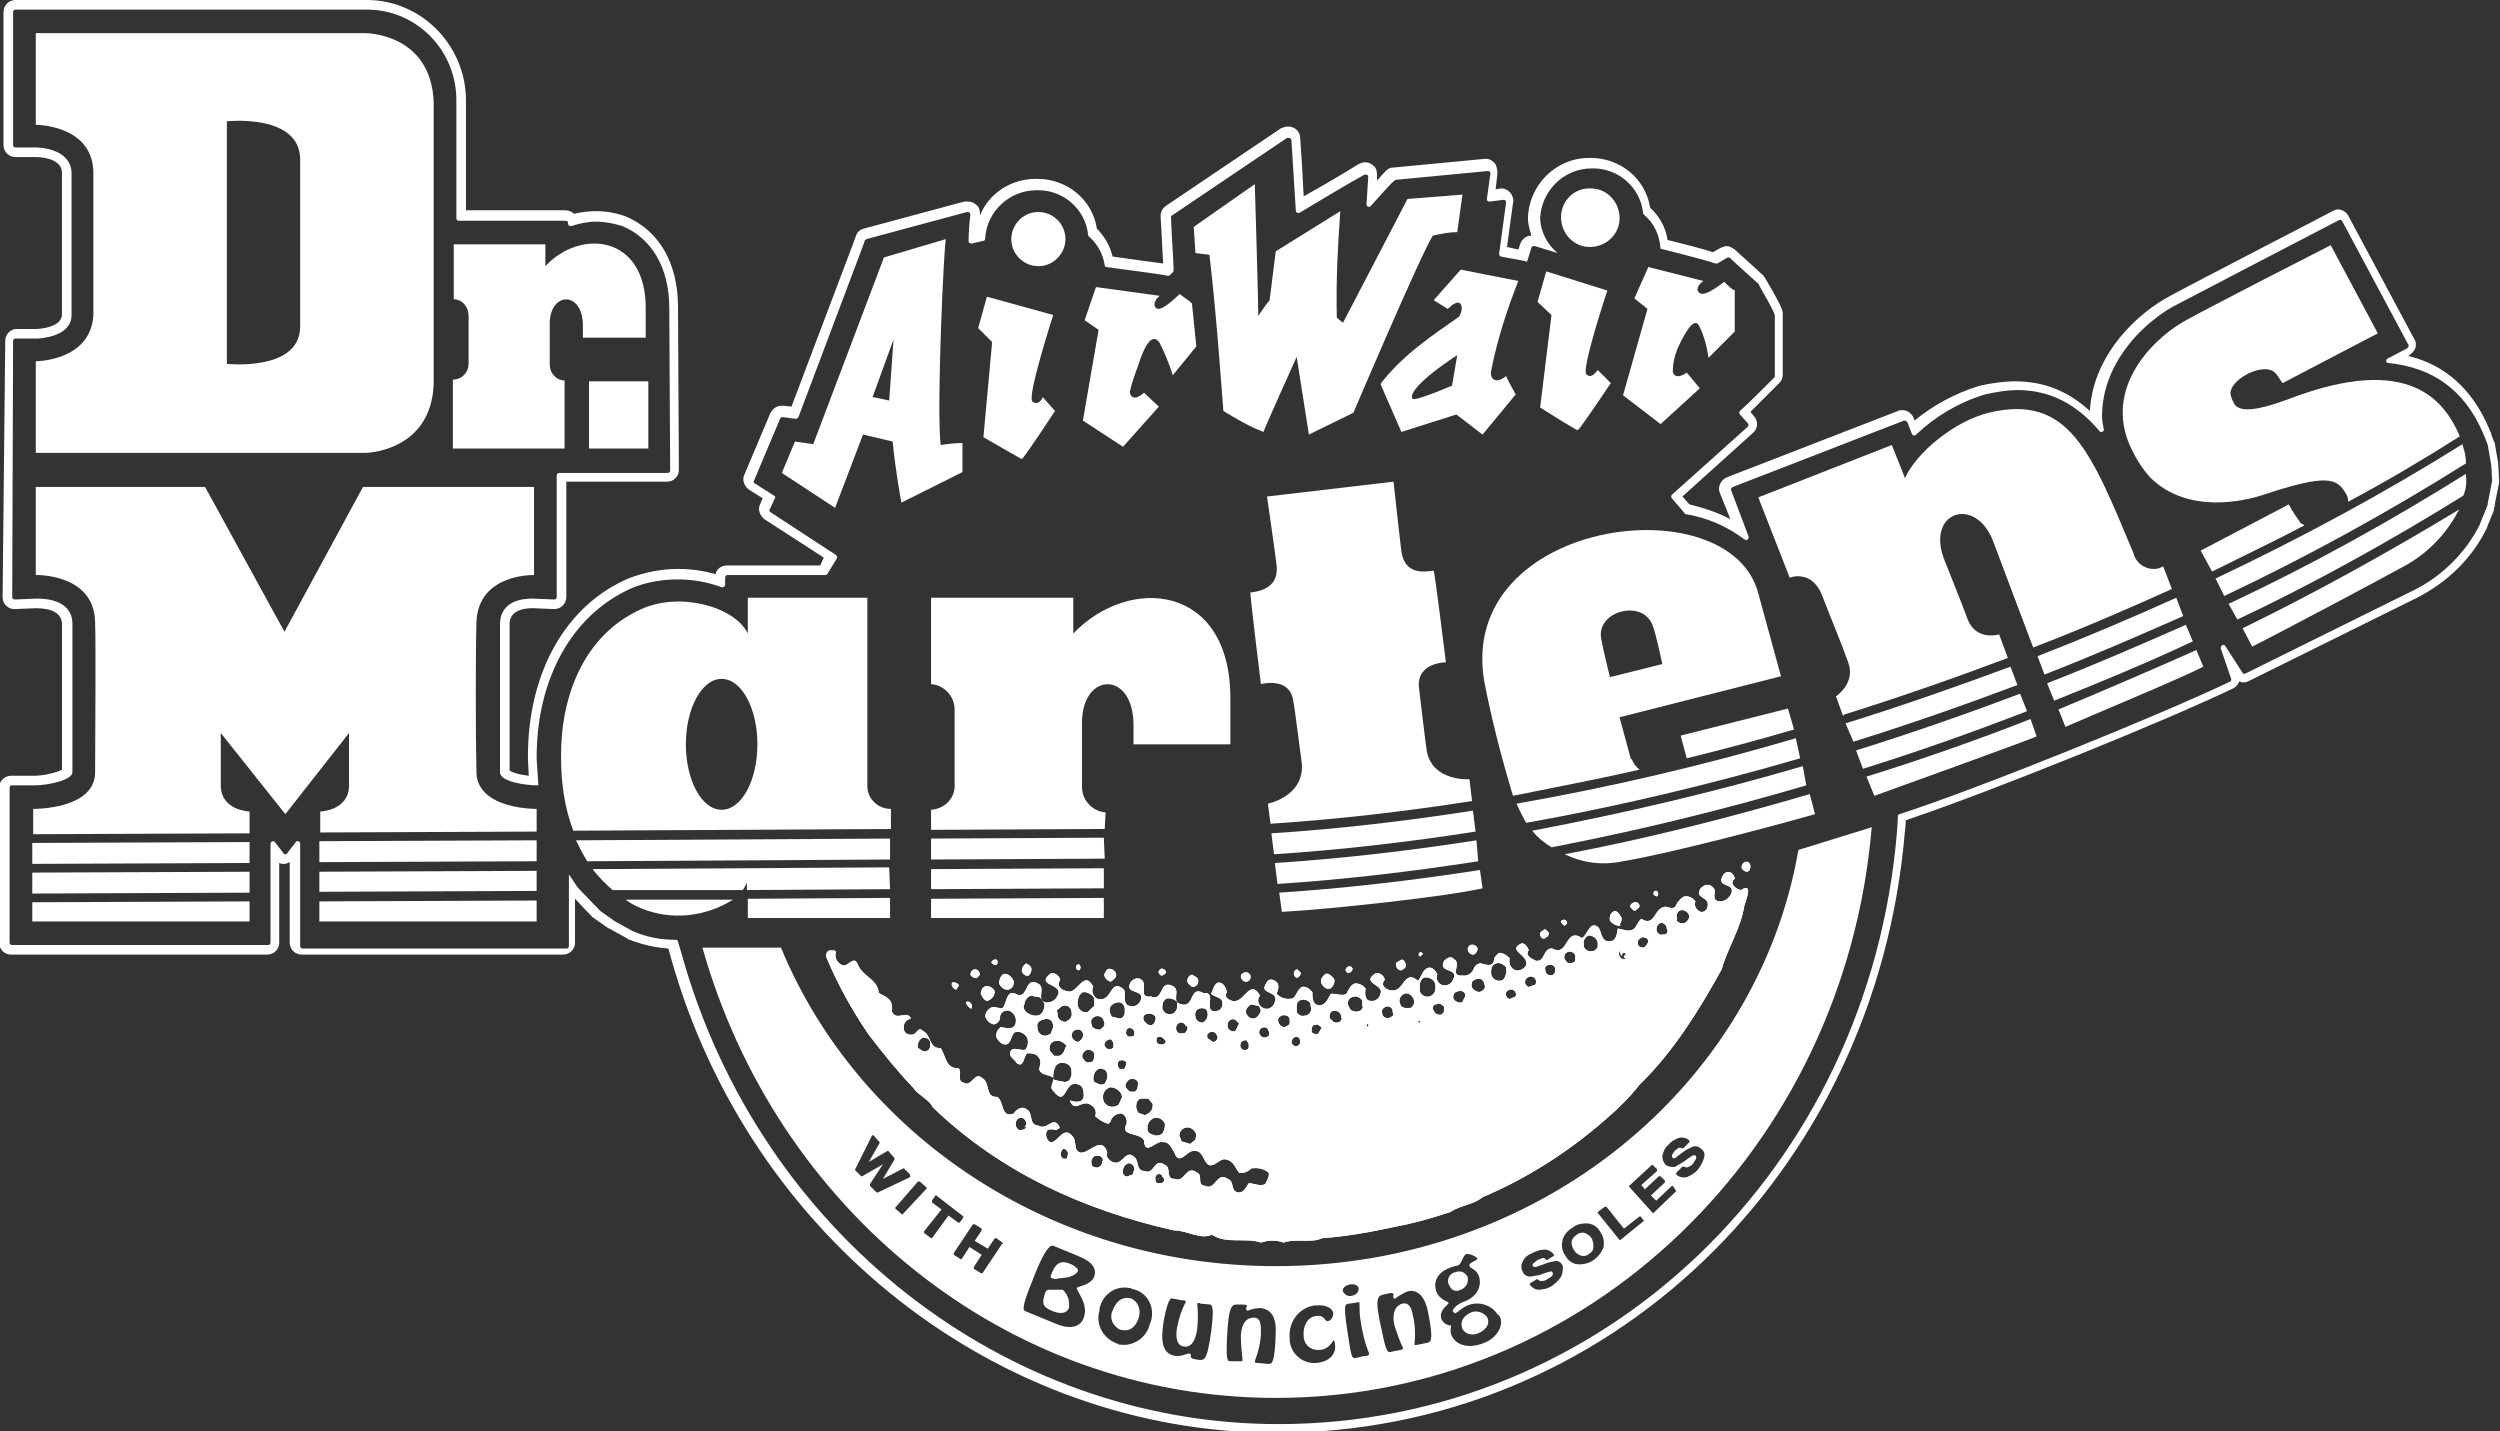 <?xml version="1.0" encoding="UTF-8"?>
<!-- Generator: Adobe Illustrator 27.4.0, SVG Export Plug-In . SVG Version: 6.00 Build 0)  -->
<svg xmlns="http://www.w3.org/2000/svg" xmlns:xlink="http://www.w3.org/1999/xlink" version="1.1" id="Layer_1" x="0px" y="0px" viewBox="0 0 286.5 164" style="enable-background:new 0 0 286.5 164;" xml:space="preserve">
<rect x="0" y="0" width="286.5" height="164" fill="#333333" stroke="none"/>
<style type="text/css">
	.st0{fill:#FFFFFF;}
</style>
<g>
	<path class="st0" d="M42,1.1c0.1,0,0.1,0,0.2,0c5.7,0.1,10.2,4.8,10.1,10.6V25c0,0.2,0.1,0.3,0.3,0.3h12.2c0.2,0,0.3,0.1,0.3,0.3   c0,0.2,0.1,0.3,0.3,0.3c0,0,0.1,0,0.1,0c0.9-0.3,1.9-0.5,2.8-0.5c1,0,2,0.2,3,0.5c3.4,1.4,5.4,4.8,5.4,9.4l0.1,18.6   c0,0.2-0.1,0.3-0.3,0.3H64.1c-0.2,0-0.3,0.1-0.3,0.3V66v2.4c0,0.2-0.1,0.3-0.3,0.3c0,0,0,0,0,0l-2.4-0.1c0,0-0.1,0-0.1,0   c-1,0-3.6,0.2-3.7,2.8v17.1c0,1.1,3,1.5,4.2,1.5h0.2L61.5,87c0-0.1,0-0.1,0-0.2c0-9.1,4.1-16.4,10.9-19.4c1.7-0.7,3.5-1,5.3-1   c1.7,0,3.4,0.3,5,0.9c0,0,0.1,0,0.1,0c0.1,0,0.3-0.1,0.3-0.3v-0.8c0-0.2,0.1-0.3,0.3-0.3l11.2,0c0.1,0,0.2-0.1,0.2-0.1l1.1-1.8   c0.1-0.1,0-0.3-0.1-0.4l-7.5-4.9c-0.1-0.1-0.2-0.2-0.1-0.3l0.6-1.3c0.1-0.1,0-0.3-0.1-0.3l-2.2-1.4c-0.1-0.1-0.2-0.2-0.1-0.3l3-7.1   c0-0.1,0.1-0.2,0.3-0.2c0,0,0,0,0,0l1.5,0.2c0,0,0,0,0,0c0.1,0,0.2-0.1,0.3-0.2l7.2-19.1l0.4-1.1c0-0.1,0.1-0.1,0.2-0.2l11.5-3.1   c0,0,0,0,0.1,0c0.2,0,0.3,0.1,0.3,0.3c-0.1,0.7-0.2,2.2-0.2,3c0,0.2,0.1,0.3,0.3,0.3c0,0,0,0,0.1,0l1.3-0.3c0.1,0,0.2-0.1,0.2-0.3   c0.2-3.1,2.8-5.5,5.9-5.5c0,0,0.1,0,0.1,0c0,0,0.1,0,0.1,0c2.9,0,5.4,2.2,5.7,5.1c0,0.1,0,0.1,0.1,0.2c1,0.9,1.6,2,1.8,3.3   c0,0.1,0.1,0.2,0.2,0.2c1.3,0.2,6.2,0.8,7,1c0,0,0,0,0.1,0c0.1,0,0.1,0,0.2-0.1l0.3-0.3c0.1-0.1,0.1-0.1,0.1-0.2   c0-0.9-0.3-5.2-0.3-6.1c0-0.1,0-0.2,0.1-0.2l13.2-8.9c0,0,0.1,0,0.2,0c0.1,0,0.3,0.1,0.3,0.3c0.1,1.6,0.4,6.4,0.5,8   c0,0.2,0.1,0.3,0.3,0.3c0,0,0.1,0,0.1,0c1.5-0.9,6-3.6,7.5-4.4c0,0,0.1,0,0.1,0c0.2,0,0.3,0.1,0.3,0.3l-0.2,3.1   c0,0.2,0.1,0.3,0.3,0.3c0.1,0,0.1,0,0.2-0.1c0.8-0.9,2.3-2.6,2.7-2.9c0,0,0.1-0.1,0.2-0.1l10.5-1c0,0,0,0,0,0   c0.2,0,0.3,0.1,0.3,0.3c-0.1,0.7-0.3,2.2-0.4,2.9c0,0.2,0.1,0.3,0.3,0.3c0,0,0,0,0,0l1.6-0.2c0,0,0,0,0,0c0.2,0,0.3,0.1,0.3,0.3   l-0.8,5.9c0,0.1,0.1,0.3,0.2,0.3l2.7,0.5l0.3,0.1l0.5-1.6c0-0.1,0.1-0.2,0.3-0.2c0,0,0.1,0,0.1,0l2.6,0.8c-1.2-1-1.9-2.4-2-3.9   c0,0,0,0,0,0c0.1-3.2,2.7-5.8,5.9-5.8c0,0,0.1,0,0.1,0c0,0,0.1,0,0.1,0c2.9,0,5.4,2.2,5.7,5.1c0,0.1,0,0.1,0.1,0.2   c1.2,1,1.8,2.4,1.9,3.9l1.6,0.4c0,0,3.9,1,4.7,1.3c0,0,0.1,0,0.1,0c0,0,0.1,0,0.1,0l1.2-0.7c0,0,0.1,0,0.1,0c0.1,0,0.1,0,0.2,0.1   c0.6,0.6,3,2.7,3.3,3c0,0,0,0,0,0.1c1.8,3.1,1.8,3.4,1.8,3.5v6.9c0,0.1,0,0.1-0.1,0.2c-0.5,0.5-3.1,3.1-3.9,3.8   c-0.1,0.1-0.1,0.3,0,0.4l0.9,1c0.1,0.1,0.1,0.3,0,0.4l-8.7,7.8c-0.1,0.1-0.1,0.3,0,0.4c0.4,0.5,1.5,1.7,1.5,1.8   c2.5,0.4,4.8,1.4,6.8,2.9c0.1,0,0.1,0.1,0.2,0.1c0.2,0,0.3-0.2,0.3-0.4l-2-5.3c-0.1-0.1,0-0.3,0.2-0.4l19.6-7.6c0,0,0.1,0,0.1,0   c0.1,0,0.2,0.1,0.3,0.2l0.5,1.3c0,0.1,0.1,0.2,0.3,0.2c0.1,0,0.1,0,0.2-0.1c2.2-2.1,4.9-3.7,7.9-4.6c1.3-0.3,2.6-0.5,3.7-0.5   c3.7,0,6.8,1.6,9.4,4.7c0.1,0.1,0.1,0.1,0.2,0.1c0.2,0,0.3-0.1,0.3-0.3c-0.1-0.5-0.2-1-0.2-1.5c0,0,0,0,0,0c0-5.7,4.1-10.2,8-12.5   c1.3-0.7,17.1-8.9,19.2-10c0,0,0.1,0,0.1,0c0.1,0,0.2,0.1,0.2,0.1l7.6,14.2c0.1,0.1,0,0.3-0.1,0.4l-2.3,1.2   c-0.2,0.1-0.2,0.5,0.1,0.5c5.1,0.5,8.7,3.1,10.8,7.9l0.3,0.7c0,0,0,0,0,0l0.3,0.8c0,0,0,0,0,0l0.4,2.3c0,0,0,0,0,0l0.1,1.7   c0,0,0,0,0,0.1l-0.5,2.6v0.1l-0.1,0.3l-0.7,1.7l-0.1,0.3c-1.6,3.2-4.3,5.9-7.5,7.5l-19.4,9.6c0,0-0.1,0-0.1,0c-0.1,0-0.2,0-0.2-0.1   l-2-3.1c-0.1-0.1-0.1-0.1-0.2-0.1c-0.2,0-0.3,0.2-0.3,0.4l1.2,3.5c0,0.1,0,0.3-0.1,0.3c-8.2,3.9-28.4,12.1-37.9,15.2   c-0.1,0-0.2,0.1-0.2,0.2c0,0.6-0.1,1.8-0.1,1.8c-3.2,38.7-33.7,67.9-70.9,67.9c-31.4,0-59.4-22-68.3-53.6l-0.5-1.7   c0-0.1-0.1-0.2-0.3-0.2c-1.7,0-3.3-0.3-4.9-1c0,0,0,0,0,0l-2-1.1c0,0,0,0,0,0l-1.7-1.2c0,0,0,0,0,0l-2.6-2.7c0,0,0,0,0,0l-0.8-1.2   l-0.2-0.3v8.2c0,0.2-0.1,0.3-0.3,0.3H34.7c-0.2,0-0.3-0.1-0.3-0.3V96.7c0-0.2-0.1-0.3-0.3-0.3c-0.1,0-0.2,0-0.2,0.1l-1,1.3   c-0.1,0.1-0.1,0.1-0.2,0.1c-0.1,0-0.2,0-0.2-0.1l-1-1.3c-0.1-0.1-0.1-0.1-0.2-0.1c-0.1,0-0.3,0.1-0.3,0.3V108   c0,0.2-0.1,0.3-0.3,0.3H1.4c-0.2,0-0.3-0.1-0.3-0.3V90.3c0-0.2,0.1-0.3,0.3-0.3c0,0,0,0,0,0l2.5,0c0,0,0.1,0,0.1,0   c1.5,0,4.3-0.6,4.3-1.5V71.4c-0.1-2.8-3.4-2.8-4.1-2.8l-2.5,0.1c0,0,0,0,0,0c-0.2,0-0.3-0.1-0.3-0.3l0.1-29.3   c0-0.2,0.1-0.3,0.3-0.3l2.4,0c0.4,0,3.9-0.2,4-2.6V19.7C8,17,4.5,16.9,4.1,16.9H1.8c-0.2,0-0.3-0.1-0.3-0.3V1.4   c0-0.2,0.1-0.3,0.3-0.3L42,1.1C41.9,1.1,42,1.1,42,1.1 M42,0L42,0L1.8,0C1,0,0.4,0.6,0.4,1.4v15.2C0.4,17.4,1,18,1.8,18h2.4   c0,0,2.8,0,2.9,1.7v16.4c-0.1,1.5-2.8,1.6-2.9,1.6l-2.3,0c-0.7,0-1.3,0.6-1.3,1.4L0.3,68.4c0,0.4,0.1,0.7,0.4,1   c0.3,0.3,0.6,0.4,1,0.4h0l0,0l2.4-0.1c1.9,0,2.9,0.6,3,1.7v16.8c-0.5,0.3-2,0.7-3.2,0.7l-0.1,0l-2.5,0l0,0l0,0   c-0.8,0-1.4,0.6-1.4,1.4V108c0,0.8,0.6,1.4,1.4,1.4h29.3c0.8,0,1.4-0.6,1.4-1.4v-9.1c0.2,0.1,0.4,0.1,0.6,0.1   c0.2,0,0.4-0.1,0.6-0.2v9.2c0,0.8,0.6,1.4,1.4,1.4h29.9c0.8,0,1.4-0.6,1.4-1.4v-5l1.8,1.9c0.1,0.1,0.1,0.1,0.2,0.2l1.7,1.2   c0.1,0,0.1,0.1,0.2,0.1l2,1.1c0,0,0.1,0,0.1,0.1c1.5,0.6,3.1,1,4.7,1.1l0.3,1.1c9,32,37.5,54.4,69.4,54.4c37.8,0,68.7-29.6,72-68.9   c0,0,0.1-0.7,0.1-1.3c10.1-3.4,29.8-11.4,37.5-15.1c0.4-0.2,0.6-0.5,0.7-0.8c0.1,0,0.3,0.1,0.4,0.1c0.2,0,0.4,0,0.6-0.1l19.4-9.6   c3.5-1.8,6.3-4.5,8-8l0,0l0,0l0.1-0.3l0,0l0,0l0.7-1.7l0-0.1l0-0.1l0.1-0.3l0-0.1v-0.1l0.5-2.5c0-0.1,0-0.2,0-0.3l-0.1-1.7   c0-0.1,0-0.1,0-0.2l-0.4-2.3c0-0.1,0-0.1-0.1-0.2l-0.3-0.8c0,0,0-0.1,0-0.1l-0.3-0.7c-1.9-4.4-5-7.2-9.2-8.2l0.1-0.1   c0.3-0.2,0.6-0.5,0.7-0.8c0.1-0.4,0.1-0.7-0.1-1l-7.6-14.2c-0.2-0.4-0.7-0.7-1.2-0.7c-0.2,0-0.4,0.1-0.6,0.2   c-3,1.6-18,9.3-19.3,10.1l0,0l0,0c-4,2.4-8.2,7-8.5,12.8c-2.5-2.3-5.3-3.4-8.6-3.4c-1.3,0-2.6,0.2-4,0.5l0,0l0,0   c-2.7,0.8-5.3,2.2-7.5,4l-0.1-0.3c-0.2-0.5-0.7-0.9-1.3-0.9c-0.2,0-0.3,0-0.5,0.1l-19.6,7.6c-0.7,0.3-1.1,1.1-0.8,1.8l1.2,3   c-1.5-0.8-3.1-1.3-4.7-1.7c-0.2-0.2-0.4-0.5-0.8-0.9l8.1-7.3c0.6-0.5,0.6-1.4,0.1-1.9l-0.4-0.5c1.1-1.1,2.9-2.9,3.3-3.3   c0.3-0.3,0.4-0.6,0.4-1v-6.9c0-0.4,0-0.7-2-4.1c-0.1-0.1-0.1-0.2-0.2-0.3c-0.3-0.3-2.4-2.2-3.3-3c-0.3-0.2-0.6-0.4-0.9-0.4   c-0.2,0-0.5,0.1-0.7,0.2l-0.9,0.5c-1.2-0.4-4-1.1-4.4-1.2l-0.8-0.2c-0.2-1.4-0.9-2.7-2-3.7c-0.5-3.3-3.4-5.7-6.8-5.7   c0,0-0.1,0-0.1,0c0,0-0.1,0-0.1,0c-3.8,0-6.9,3.1-7,6.9l0,0l0,0l0,0l0,0l0,0c0,0.7,0.2,1.3,0.4,2c0,0,0,0,0,0c-0.6,0-1.1,0.4-1.3,1   l-0.2,0.6l-1.3-0.3l0.7-5.1c0.1-0.4-0.1-0.8-0.3-1.1c-0.3-0.3-0.6-0.5-1-0.5c0,0-0.1,0-0.1,0l-0.6,0.1l0.2-1.8l0-0.1   c0-0.4-0.1-0.8-0.3-1.1c-0.3-0.3-0.6-0.5-1-0.5c0,0-0.1,0-0.1,0l-10.5,1c-0.3,0-0.6,0.1-0.8,0.3c-0.2,0.2-0.5,0.5-1.1,1.2l0-0.7   c0-0.4-0.1-0.8-0.4-1c-0.3-0.3-0.6-0.4-1-0.4c-0.2,0-0.5,0.1-0.7,0.2c-1.1,0.7-4.3,2.6-6.3,3.7c-0.1-2.2-0.3-5.5-0.4-6.7   c0-0.7-0.6-1.3-1.4-1.3c-0.3,0-0.5,0.1-0.8,0.2l-13.2,8.9c-0.4,0.3-0.6,0.7-0.6,1.2c0.1,1.3,0.2,4,0.3,5.4   c-1.5-0.2-4.5-0.6-5.8-0.8c-0.3-1.2-0.9-2.3-1.8-3.2c-0.5-3.3-3.4-5.7-6.8-5.7c0,0-0.1,0-0.1,0l-0.1,0c-2.9,0-5.4,1.7-6.4,4.2   c0-0.1,0-0.2,0-0.2c0-0.4-0.1-0.8-0.4-1c-0.3-0.3-0.6-0.4-1-0.4c-0.1,0-0.2,0-0.4,0l-11.5,3.1c-0.4,0.1-0.8,0.4-0.9,0.8l-0.4,1.1   l-7,18.5l-0.9-0.1c-0.1,0-0.1,0-0.2,0c-0.6,0-1,0.3-1.3,0.8l-3,7.1c-0.3,0.6,0,1.3,0.5,1.7l1.6,1l-0.3,0.7c-0.3,0.6,0,1.3,0.5,1.7   l6.8,4.4L94,64.8l-10.7,0c-0.6,0-1.2,0.4-1.3,1c-1.4-0.4-2.8-0.6-4.3-0.6c-2,0-3.9,0.4-5.7,1.1l0,0l0,0   c-7.2,3.1-11.5,10.8-11.5,20.4V87v0l0,0l0.1,1.9c-0.9-0.1-1.8-0.3-2.2-0.6V71.4c0.1-1.4,1.5-1.7,2.6-1.7c0,0,0.1,0,0.1,0l2.4,0.1   l0,0l0,0c0.8,0,1.4-0.6,1.4-1.4V66V55.2h11.5c0.4,0,0.7-0.1,1-0.4c0.3-0.3,0.4-0.6,0.4-1l-0.1-18.6c0-5.1-2.2-8.8-6-10.4l0,0l0,0   c-1.1-0.4-2.2-0.6-3.4-0.6c-0.8,0-1.7,0.1-2.5,0.3c-0.2-0.2-0.6-0.4-1-0.4H53.4V11.7C53.5,5.4,48.5,0.1,42.2,0C42.1,0,42.1,0,42,0   L42,0z"></path>
	<path class="st0" d="M185.8,105.1c-0.2-0.3-0.4-0.7-0.8-0.7c-0.4,0.2-0.6,0.6-0.5,1.1c0.3,0.4,0.7,0.6,1.2,0.6   C185.5,105.8,186,105.6,185.8,105.1z"></path>
	<path class="st0" d="M132.8,135.1L132.8,135.1z"></path>
	<path class="st0" d="M199.5,102c-0.5-0.1-1.4-0.7-0.7-1.3c-0.1-0.8-1-1.1-1.4-0.3c-0.7,1.4,1.5,0.7,1,2c-0.2,0.5-0.7,0.9-1.3,0.9   c-1.2-0.1-0.2-1.2-0.8-1.6c-0.3-0.4-0.9-0.4-1.3,0c0,0-0.1,0.1-0.1,0.1c-0.8,1.2,1,0.9,0.8,2c0,0.3-0.3,0.8-0.8,0.7   c-0.5-0.2-0.8-0.7-0.6-1.2c-0.3-0.4-0.7-0.6-1.2-0.6c-0.5,0.2-0.9,0.7-1.1,1.2c-0.3,0.3-0.7,0.1-1.1,0c-1.4,0.1-1.2,2.4-2.8,1.4   c-0.4,0.3-0.5,0.8-0.8,1.1c-0.5,0.5-1.3,0.1-1.9,0c-0.1,0.5-0.1,1.1-0.6,1.4c-1.3,0.4-1.2-0.9-1.6-1.5c-1-0.9-1.3,0.9-1.9,1.2   c-2-1.3-1.5,2.2-3.4,1.2c-1.1-0.1-0.8,1.6-1.9,1.4c-0.4-0.2-1.3-0.6-0.8-1.2c-0.1-0.3-0.4-0.8-0.8-0.8c-1.8,0.8,0.8,1.3,0.5,2.5   c-0.2,0.4-0.7,0.7-1.2,0.6c-0.6-0.2-0.8-0.8-0.7-1.3c0,0,0-0.1,0-0.1c-0.3-0.3-0.7-0.6-1.2-0.6c-0.2,0.2-0.6,0.4-0.6,0.9   c-0.2,0.8-1,0.4-1.5,0.3c-0.4,0-0.7,0.3-0.8,0.6c-0.2,0.5-0.7,0.9-1.3,0.8c-1.6,0.1,0-1.4-1-1.9c-0.3-0.4-0.8-0.1-1.1,0.2   c-0.8,1.5,1.8,0.7,1,2.2c-0.2,0.5-0.7,0.7-1.2,0.6c-0.5-0.2-0.8-0.7-0.6-1.2c0,0,0-0.1,0-0.1c-0.2-0.3-0.5-0.8-1-0.7   c-0.7,0.2-0.8,1.1-1.2,1.5c-1.6-1.4-1.6,1.3-3,1.1c-0.6,0-1.4-0.6-0.8-1.2c-0.1-0.5-0.5-0.8-1-0.8c-1.9,1.2,1,1.3,0.5,2.4   c-0.1,0.5-0.6,0.9-1.1,0.8c0,0-0.1,0-0.1,0c-0.6-0.1-0.6-0.9-0.5-1.4c-0.3-0.4-0.7-0.6-1.2-0.6c-0.5,0.1-0.8,0.8-1,1.2   c-0.5,0.3-1.3-0.1-1.8,0c-0.3,0.5-0.6,1.4-1.4,1.3c-0.7-0.1-0.7-0.9-0.7-1.5c-0.3-0.3-0.6-0.7-1.2-0.6c-0.5,0.3-0.6,0.9-1,1.3   c-0.7,0.2-1.4,0-1.9-0.5c0.2-0.5,0.4-1.2-0.2-1.5c-0.3-0.2-0.7-0.2-0.9,0.1c0,0.1-0.1,0.1-0.1,0.2c-0.9,1.3,1.5,0.8,1,2.1   c-0.1,0.5-0.6,0.9-1.1,0.8s-0.9-0.6-0.8-1.1c0-0.1,0.1-0.3,0.2-0.4c-1.2-2.1-1.8,1-3.2,0.6c-0.3-0.1-1-0.4-0.6-1   c-0.1-0.5-0.4-1.1-0.9-1.1s-0.7,0.8-0.9,1.3c0.3,0.3,0.8,0.3,1.2,0.7c0.2,0.4,0.1,0.9-0.3,1.2c-2.2,0.6,0-2.2-1.8-2   c-1.6-0.9-1,1.7-2.5,1.3c-1.3-0.3,0-1.6-1-2.1c-1.6-0.8-1,1.8-2.5,1.2c-1.6,0.2-0.2-1.5-1.2-2c-0.4-0.2-0.8,0-1.1,0.3   c-0.9,1.6,1.7,0.7,1.1,2.2c-0.2,0.4-0.6,0.7-1.1,0.6c-1.1-0.1-0.5-1.4-0.8-1.9c-1.6-1.4-1.3,1.4-2.9,1.1c-0.5-0.1-0.8-0.7-0.7-1.2   c0-0.1,0-0.1,0.1-0.2c-1.1-2.1-1.8,0.9-3,0.5c-0.6-0.1-1.3-0.6-0.8-1.3c-0.1-0.5-0.6-0.8-1-0.8c-2.1,1.5,1.5,1.2,0.7,2.6   c-0.2,0.5-0.7,0.8-1.3,0.8c-1.2-0.3-0.1-1.5-0.8-2.1c-1.7-1.1-1.2,1.6-2.5,1.2c-1.3-0.8-1.2,1-1.7,1.5c-0.4,0.1-0.7-0.1-1.2-0.1   c-0.4,0.2-0.7,0.5-0.8,1c0.1,0.5,0.5,0.9,1,1c0.4-0.1,0.7-0.4,0.7-0.8c0-0.5,0.4-0.8,0.9-0.8c0.1,0,0.2,0,0.3,0.1   c0.5,0.3,0.7,0.8,0.6,1.3c-0.1,0.9-1.2,0.6-1.7,0.5c-0.4,0.3-0.6,0.7-0.5,1.2c0.2,0.4,0.6,0.8,1,0.8c0.7,0,0.6-1,1.1-1.4   c0.5-0.2,1.1,0.1,1.4,0.6c0.2,0.5,0.1,1-0.2,1.4c-0.4,0.1-0.7-0.1-1.2-0.1s-0.6,0.4-0.5,0.8c0.2,0.3,0.5,0.5,0.7,0.8   c0.8,0.7,0.8-0.7,1.2-1.1c0.5,0,1.1,0,1.4,0.6c0.3,0.3,0,0.9,0,1.3c0.3,0.7,1.1,0.5,1.6,0.9c0,0,0-0.1,0-0.1v-0.3   c0.1-0.5,0.2-1.3,1-1.3c0.8,0,1.1,0.5,1.1,1c0,0,0,0,0-0.1v0.1c0,0.1,0,0.2,0,0.3c0,0.2-0.1,0.4-0.2,0.6c-0.1,0.2-0.4,0.3-0.6,0.3   l-1-0.2c-0.1,0-0.3-0.1-0.3-0.2c0.1,0.4-0.5,1,0,1.4c1.6,2.1,1.2-1.4,2.9-0.7c0.5,0.1,0.6,0.8,0.6,1.2c0,1-1.1,0.8-1.6,0.6   c0.6,1.6,1.4-0.3,2.5,0.6c0.4,0.2,0.6,0.8,0.4,1.2c0.4,0.4,0.9,0.7,1.5,0.9c0.1-0.1,0.3-0.2,0.3-0.4c0.2-0.5,0.7-0.8,1.2-0.8   c0.5,0.2,0.7,0.7,0.6,1.2c-0.8,1.5,1.5,0.9,2,1.9c0.1,1.9,1.4-0.1,2.2,0.2c0.7-0.1,1,0.8,1.3,1.2c0.5,1.6,1.5-0.3,2.2-0.2   c1.1-0.1,1,1.1,1.7,1.6c0.8,0.3,1.3-0.9,2.1-0.6c0.8,0.2,1,1,1.4,1.5c0.5,0.1,1-0.1,1.4-0.5c0.7-0.1,1.4,0,2,0.5   c0.1,0.5-0.3,1-0.4,1.3c-0.6,0.3-1.3-0.1-1.9-0.1c-0.3,0.4-0.6,1.3-1.4,1c-0.7-0.3-0.2-1.2-1-1.5c-1.3-0.9-1.4,1.4-2.6,0.8   c-1-0.1-0.2-1.2-0.9-1.5c-1.3-1-1.4,1.2-2.6,0.7c-1.1,0-0.3-1.3-1.1-1.6c-1.3-0.9-1.2,1.2-2.3,0.7c-1,0-0.7-1.1-1.1-1.5   c-1.1-1.2-1.4,0.9-2.5,0.5c-0.4-0.1-1-0.7-0.7-1.1c-0.6-2-2,0-3,0c-1-0.2-0.4-1.3-1-1.9c-1-1.2-1.6,0.6-2.4,0.7   c-0.4,0-0.7-0.6-0.6-1.1c0.1-0.5,0.6-0.4,1.2-0.3c0.1-0.2,0.4-0.1,0.3-0.4c-0.7-1.3-1.4,0.5-2.4-0.1c-1.2-0.1-0.5-1.5-1.4-1.9   c-0.5-0.4-1.2,0.1-1.4,0.5c-1.5,0.6-1.1-1.3-1.9-1.9c-1.5,0.1-0.7-1.6-1.8-2.2c-0.8-0.7-1.2,1.1-2,0.6c-1-0.2-0.1-1.3-0.7-1.7   c-1.4,0.1-1.4-1.4-2-2.3c-1.4,0.1-1-1.5-2.1-2c-0.3-0.4-0.6,0.1-0.8,0.3c-0.3,0.3-0.9,0.2-1.2-0.1c0,0,0,0,0,0   c-0.3-0.6-0.1-1.3,0.5-1.5c0.1,0,0.1-0.1,0.2-0.1c-0.5-1-1.7,0.4-2.2-0.8c0.2-1.3-0.5-1.6-1.5-2.1c-0.1-1.6-1.9-1.9-2.4-3.3   c-0.5-1.1-1.1,0.4-1.8,0.1c-0.6-0.3-0.9-0.9-0.7-1.5c-0.1-0.3-0.4-0.1-0.7-0.2c-0.3,0.1-0.5,0.4-0.4,0.8c1.3,3.1,2.9,6,4.8,8.8   c1.6,2.1,3.3,4.2,5.1,6.1c0.7,1,1.8,1.3,2.3,2.3c7.8,7.5,17.4,11.8,27.6,14.1c1.6,0,3,1.1,4.4,0.5c1.6,1.1,3.9,0.3,5.6,0.9   c0.9-0.3,1.8-0.3,2.6,0c1.4-0.5,3.2,0.1,4.4-0.5c2.8-0.2,5.6-0.7,8.3-1.3c2.2-0.4,4.3-1,6.4-1.7c1.2-0.8,2.6-0.8,3.7-1.7   c5.2-2.2,10-5.3,14.2-9c1.4-1.2,2.7-2.5,3.8-3.9c3.9-3.8,6.8-8.5,9.4-13.2c0.7-2.5,2.2-4.7,2.6-7.3   C200.3,102.6,200.8,101.2,199.5,102z M131.5,116.2c0.3-0.1,0.7,0,0.9,0.3l0,0c0.1,0.2,0,0.5-0.1,0.7c-0.1,0.2-0.3,0.3-0.5,0.3   c-0.1,0-0.2-0.1-0.3-0.1c0,0-0.4-0.4-0.4-0.4C130.9,116.6,131.1,116.2,131.5,116.2L131.5,116.2z M129.5,117.8   c0.2,0,0.4,0.2,0.5,0.4c0,0.1,0,0.3,0,0.4c-0.1,0.2-0.4,0.2-0.6,0.2c-0.1,0-0.2,0-0.2-0.1c-0.2-0.2-0.2-0.4-0.1-0.6   C129.1,117.9,129.3,117.8,129.5,117.8L129.5,117.8z M127.5,115.1c0.3-0.2,0.6-0.3,0.9-0.2c0.3,0.1,0.5,0.4,0.5,0.7c0,0,0,0,0,0   c0,0,0,0,0,0.1l0,0c0,0.1,0,0.2,0,0.3c0,0.3-0.2,0.6-0.4,0.7c-0.1,0-0.2,0-0.3,0l-0.8-0.2c0,0-0.2-0.5-0.2-0.4   C127.1,115.7,127.2,115.3,127.5,115.1L127.5,115.1z M126.7,119.4c0.1-0.2,0.4-0.3,0.6-0.3c0.1,0,0.2,0.3,0.3,0.4c0,0.1,0,0.3,0,0.5   c-0.1,0.2-0.4,0.3-0.6,0.2c-0.1,0-0.2,0-0.2-0.1C126.5,119.9,126.5,119.6,126.7,119.4L126.7,119.4z M126.1,116.5   c0.2,0.1,0.4,0.3,0.4,0.6c0,0,0-0.1,0-0.1c0.2,0.4,0,0.7-0.3,0.9c-0.1,0.1-0.1,0.1-0.2,0.1c-0.3,0-0.6-0.1-0.8-0.3   c-0.1-0.1-0.1-0.3-0.1-0.3c-0.1-0.2-0.1-0.5,0.1-0.7C125.5,116.4,125.8,116.4,126.1,116.5L126.1,116.5z M124.1,113.7   c0.1,0,0.2,0,0.3,0c0.4,0.1,0.8,0.3,1,0.7l0,0l0,0l0,0v0.9c-0.3,0.2-0.5,0.5-0.8,0.7c-0.6,0.1-1.1-0.4-1.1-0.9c0,0,0,0,0-0.1   C123.5,114.4,123.7,113.9,124.1,113.7L124.1,113.7z M117.3,115.5c0-0.1,0-0.3,0.1-0.4c0-0.4,0.3-0.8,0.7-1l1.1,0.2l0.5,0.7   c0,0,0,0,0,0.1c0,0.4-0.1,0.8-0.4,1.1c-0.2,0.2-0.5,0.2-0.7,0.2C117.9,116.3,117.5,116,117.3,115.5L117.3,115.5z M119.8,118.7   c-0.5,0-0.9-0.4-0.9-0.9c-0.2-0.7,0.4-0.9,0.8-1s1,0,1,0.9l0,0l0,0l0,0l-0.3,0.8L119.8,118.7z M121.4,121h-0.6c0,0-0.5-0.6-0.5-0.6   c-0.1-0.5,0.1-1,0.6-1.1c0,0,0,0,0.1,0c0.4-0.1,0.8,0.1,1.1,0.4c0.1,0.1,0.1,0.1,0.1,0.2C122,120.1,122,120.8,121.4,121L121.4,121z    M121.4,116.8c-0.1-0.1-0.2-0.3-0.2-0.4c0-0.1,0-0.2,0-0.3l-0.1-0.3c0.2-0.2,0.4-0.3,0.6-0.5c0.3-0.1,0.6-0.1,0.8,0.1   c0.2,0.1,0.3,0.4,0.3,0.6c0,0,0-0.1,0-0.1c0,0,0,0,0,0.1l0,0c0.1,0.4-0.1,0.8-0.5,1c0,0,0,0,0,0   C122.1,117.2,121.7,117.1,121.4,116.8L121.4,116.8z M123.6,119.4c-0.4,0-0.7-0.3-0.8-0.7c0-0.4,0.3-0.7,0.6-0.7   c0.3-0.1,0.6,0.1,0.7,0.4c0,0,0,0.1,0,0.1C124.2,118.9,123.9,119.2,123.6,119.4L123.6,119.4z M124.1,121.3c-0.2-0.3,0-0.7,0.3-0.9   c0,0,0,0,0,0c0.3-0.2,0.8-0.1,1,0.3c0,0.1,0,0.1,0,0.2c0,0.6-0.2,0.9-0.5,0.8C124.6,121.9,124.3,121.6,124.1,121.3L124.1,121.3z    M126.1,124.3l-0.5-0.2c-0.2-0.1-0.3-0.2-0.3-0.4c0-0.6,0.2-1,0.6-1.2c0.2-0.1,0.5,0,0.7,0.1c0.2,0.1,0.3,0.4,0.3,0.6   c0,0,0,0,0-0.1c0,0,0,0.1,0,0.1l0,0l0,0l0,0c0,0.1,0,0.1,0,0.2c0,0.2-0.1,0.4-0.2,0.6C126.6,124.3,126.3,124.3,126.1,124.3   L126.1,124.3z M128.6,125.7l-0.4,0.9c-0.2,0.1-0.3,0.2-0.5,0.2c-0.3,0.1-0.7,0-0.9-0.2c-0.3-0.2-0.4-0.5-0.4-0.9   c0-0.5,0.3-0.9,0.8-1.1C127.8,124.6,128.5,125,128.6,125.7C128.6,125.7,128.6,125.7,128.6,125.7L128.6,125.7z M128.9,122.4   c-0.1,0.1-0.2,0.2-0.3,0.1c-0.1,0-0.2,0-0.3,0c-0.2-0.2-0.3-0.6-0.1-0.9c0.1-0.1,0.4-0.1,0.5-0.1c0.1,0,0.4,0.2,0.4,0.3l0,0   C129,122.1,129,122.3,128.9,122.4L128.9,122.4z M129,124.6c-0.1-0.3,0.1-0.6,0.3-0.8c0.2-0.2,0.6-0.2,0.8-0.1   c0.2,0.1,0.4,0.3,0.3,0.6l0,0c0,0.6-0.3,0.9-0.6,0.8C129.5,125.2,129.2,124.9,129,124.6L129,124.6z M131.2,127.8l-0.8-0.3l-0.2-0.6   c0-0.7,0.3-1.1,0.8-1l0.6,0l0.5,0.6l0,0c0,0.1,0,0.2,0,0.2C132.1,127.3,131.7,127.6,131.2,127.8L131.2,127.8z M133.2,129.9   c-0.2,0.2-0.6,0.3-0.9,0.2c-0.3-0.1-0.9-0.2-0.8-0.9c0-0.5,0.3-0.9,0.8-1.1c0.5-0.1,1,0.2,1.2,0.7c0,0,0,0,0,0.1   C133.5,129.3,133.4,129.6,133.2,129.9L133.2,129.9z M133.2,119.7c-0.2,0-0.4,0-0.6-0.2c-0.1-0.2-0.1-0.4,0-0.6   c0.1-0.1,0.5-0.1,0.6,0s0.4,0.3,0.4,0.5C133.5,119.6,133.4,119.7,133.2,119.7L133.2,119.7z M134.2,116.2c-0.4,0.1-0.8-0.1-1-0.6   c0-0.4,0-1,0.6-1.2c0.4,0,0.7,0.1,1,0.3c0.1,0.1,0.2,0.3,0.1,0.4c0,0,0,0.1,0,0.1c0,0.1,0,0.1,0,0.2c0,0.2-0.1,0.4-0.2,0.5   C134.6,116.1,134.4,116.2,134.2,116.2L134.2,116.2z M134.8,118c-0.1-0.3,0.1-0.7,0.4-0.8c0.3-0.1,0.6,0.1,0.7,0.4c0,0,0,0,0-0.1   c0,0,0,0,0.1,0.1l0,0c0.1,0.1,0.1,0.1,0.1,0.2c0,0.2-0.1,0.3-0.2,0.5c-0.1,0.1-0.2,0.1-0.3,0.1C135.2,118.5,134.9,118.4,134.8,118   C134.8,118.1,134.8,118.1,134.8,118L134.8,118z M137.1,130L137.1,130l-0.1,0.6c-0.2,0.2-0.4,0.3-0.6,0.5l-1-0.3   c-0.1-0.2-0.1-0.4-0.2-0.5c-0.1-0.3,0-0.6,0.2-0.8c0.2-0.2,0.4-0.3,0.7-0.3C136.5,129.2,136.9,129.5,137.1,130L137.1,130   C137,130,137.1,130.1,137.1,130L137.1,130z M137.8,117.2c-0.4,0-0.8-0.3-0.8-0.7c-0.1-0.3,0-0.6,0.2-0.8c0.3-0.2,0.6-0.2,0.9-0.1   c0.2,0.1,0.3,0.4,0.3,0.6c0,0,0,0.1,0,0.1C138.4,116.7,138.1,117.1,137.8,117.2L137.8,117.2z M139.3,119.3c-0.1,0-0.2,0.2-0.3,0.1   c-0.2-0.1-0.4-0.3-0.6-0.4c-0.1-0.2-0.1-0.5,0.1-0.6c0.2-0.2,0.6-0.2,0.8,0c0.1,0.1,0.1,0.2,0.2,0.3   C139.6,118.9,139.5,119.2,139.3,119.3L139.3,119.3z M142,117.3l-0.4,0.8c-0.1,0.1-0.1,0.1-0.2,0.1c-0.4,0-0.7-0.3-0.7-0.5   c-0.1-0.4,0.1-0.8,0.5-0.9c0,0,0,0,0,0c0.1,0,0.3,0,0.4,0.1l0.4,0.4C142,117.2,142,117.1,142,117.3L142,117.3z M143.1,120.1   c-0.1,0.2-0.4,0.3-0.6,0.2c-0.1,0-0.2,0-0.2-0.1c-0.2-0.2-0.2-0.5-0.1-0.7c0.1-0.2,0.4-0.3,0.6-0.3c0.1,0,0.2,0.3,0.3,0.4   C143.1,119.8,143.1,119.9,143.1,120.1L143.1,120.1z M143.8,116.7c-0.4,0.1-0.8-0.1-1-0.6c-0.1-0.4,0.2-0.8,0.6-1l0.9,0.2l0.2,0.5   C144.4,116.2,144.1,116.6,143.8,116.7L143.8,116.7z M145.4,118.7c-0.1,0.1-0.3,0.2-0.5,0.2c-0.2,0-0.4-0.1-0.5-0.3   c-0.1-0.1-0.1-0.2-0.1-0.3c0-0.2,0.1-0.4,0.3-0.5c0.2-0.1,0.4-0.1,0.6,0c0,0,0.1,0.1,0.1,0.2C145.5,118.3,145.5,118.5,145.4,118.7   L145.4,118.7z M106.5,120.2c-0.1,0.2-0.4,0.3-0.6,0.3c-0.3-0.1-0.5-0.3-0.7-0.4c-0.1-0.5,0.1-1,0.6-1.2c0.4,0,0.8,0.2,0.8,0.6l0,0   c0,0.1,0,0.1,0,0.2C106.6,119.9,106.6,120,106.5,120.2L106.5,120.2z M117.7,129.1L117.7,129.1C117.6,129.2,117.6,129.2,117.7,129.1   c-0.3,0.4-0.5,0.4-0.9,0.4c-0.4-0.2-0.5-0.7-0.3-1.1c0,0,0,0,0,0c0.1-0.2,0.3-0.3,0.5-0.3c0.3,0,0.5,0.2,0.6,0.5c0,0.1,0,0.2,0,0.2   c0,0.1-0.1,0.3-0.2,0.4C117.6,129.1,117.7,129.2,117.7,129.1L117.7,129.1z M122.3,132.7c0,0.1-0.2,0.1-0.3,0.1   c-0.2,0-0.3-0.1-0.4-0.3c-0.1-0.3,0-0.6,0.2-0.8c0.1-0.1,0.3,0,0.4,0.1s0.2,0.3,0.2,0.4L122.3,132.7z M126.3,133.1L126.3,133.1   c0,0.2,0,0.5-0.5,0.7c-0.2,0-0.7,0-0.7-0.4c-0.1-0.3,0-0.6,0.2-0.8c0.2-0.2,0.5-0.2,0.8-0.1c0.2,0.1,0.3,0.3,0.3,0.5   C126.3,133.1,126.3,133.1,126.3,133.1L126.3,133.1z M129.8,134.6c-0.2,0.1-0.4,0.1-0.5,0.2c-0.3,0.1-0.5-0.1-0.6-0.3   c-0.1-0.5,0.1-1,0.6-1.2c0.3,0,0.7,0.2,0.7,0.7L129.8,134.6z M133.3,135.5L133.3,135.5c0,0-0.2,0.1-0.4,0.1c-0.2,0-0.3,0-0.4-0.1   c-0.1-0.2-0.1-0.4-0.1-0.6c0-0.1,0.1-0.2,0.2-0.3c0.2-0.1,0.5-0.1,0.6,0.2c0,0,0,0.1,0,0.1c0,0,0,0.1,0,0S133.6,135.1,133.3,135.5   L133.3,135.5z M147.8,117.3c-0.1,0.2-0.3,0.3-0.6,0.4c-0.3,0-0.6-0.2-0.7-0.6c-0.1-0.2,0-0.5,0.2-0.6c0.2-0.2,0.5-0.2,0.8-0.1   c0.2,0.1,0.3,0.3,0.3,0.5C147.8,117,147.8,117.1,147.8,117.3L147.8,117.3z M148.8,119.8c-0.1,0.1-0.2,0.1-0.4,0.1   c-0.2-0.1-0.3-0.2-0.4-0.4c0-0.2,0.1-0.5,0.3-0.6c0.2-0.1,0.4-0.1,0.5,0c0.2,0.1,0.2,0.4,0.2,0.6   C149,119.6,148.9,119.7,148.8,119.8L148.8,119.8z M150,116.2c-0.1,0.1-0.3,0.2-0.5,0.2c-0.4,0.1-0.7-0.1-0.9-0.4c0-0.1,0-0.2,0-0.3   v-0.3c0-0.2,0-0.7,0.5-0.8c0.3-0.1,0.6,0,0.8,0.1c0.2,0.1,0.3,0.3,0.3,0.5l0,0c0,0,0,0.1,0,0.1c0,0,0,0,0,0   C150.3,115.6,150.3,115.9,150,116.2L150,116.2z M151.4,117.9l-0.3,0.5c-0.1,0.1-0.1,0.1-0.2,0.1c-0.5,0-0.6-0.2-0.6-0.4   c0-0.2,0.1-0.6,0.2-0.6l0.5-0.1l0.4,0.3C151.5,117.8,151.5,117.7,151.4,117.9L151.4,117.9z M153.7,116.9c-0.1,0.2-0.3,0.3-0.6,0.3   c-0.1,0-0.2-0.1-0.3-0.1c0,0-0.4-0.4-0.4-0.4c-0.1-0.2,0-0.5,0.1-0.7c0.2-0.2,0.5-0.2,0.8-0.1c0.2,0.1,0.4,0.3,0.4,0.6   c0,0,0-0.1,0-0.1c0,0,0,0.1,0,0.1l0,0c0,0,0,0.1,0,0.1C153.8,116.7,153.8,116.8,153.7,116.9L153.7,116.9z M156.1,115.6   c-0.1,0.2-0.3,0.3-0.5,0.3c-0.2,0.1-0.5,0-0.7-0.1c-0.2-0.1-0.3-0.4-0.4-0.6c-0.1-0.3,0-0.6,0.2-0.8c0.3-0.2,0.7-0.3,1-0.1   c0.3,0.1,0.5,0.4,0.4,0.7l0,0c0,0.1,0,0.1,0,0.2C156.2,115.3,156.2,115.5,156.1,115.6L156.1,115.6z M156.3,117.4   c0,0.1,0.2,0.6,0.4,0.6C156.3,117.9,156.3,117.4,156.3,117.4L156.3,117.4z M156.8,117.6c-0.1,0.2-0.2-0.1-0.2-0.2   C156.8,117.3,156.9,117.4,156.8,117.6L156.8,117.6z M159.6,116.4c-0.1,0.1-0.2,0.2-0.3,0.2c-0.2,0.1-0.4,0.1-0.6,0   c-0.2-0.1-0.3-0.3-0.3-0.5c-0.1-0.2,0-0.5,0.2-0.6c0.2-0.2,0.5-0.2,0.7-0.1c0.2,0.1,0.3,0.3,0.3,0.5c0,0,0-0.1,0-0.1   c0,0,0,0.1,0,0.1l0,0c0,0,0,0.1,0,0.1C159.7,116.2,159.7,116.4,159.6,116.4L159.6,116.4z M161.8,115.4c-0.1,0.1-0.3,0.2-0.4,0.1   c-0.2,0.1-0.5,0-0.7-0.1c-0.2-0.1-0.2-0.3-0.3-0.5c-0.1-0.4,0.1-0.8,0.5-1c0,0,0,0,0,0c0.4-0.2,0.8,0.1,1,0.4   c0.1,0.1,0.1,0.1,0.1,0.2C162.1,114.8,162.1,115.1,161.8,115.4L161.8,115.4z M162.2,117C162.2,117,162.2,117,162.2,117v-0.1l0,0   C162.2,116.9,162.2,117,162.2,117c0,0.2,0.1,0.3,0.2,0.5C162.3,117.4,162.2,117.2,162.2,117L162.2,117z M162.8,117L162.8,117   c0,0.1,0,0.1-0.1,0.2c0,0-0.1,0-0.1,0l0,0l0,0c0,0,0,0,0-0.1l0,0l0,0c0,0.1-0.1,0.1-0.1,0.1V117l0.1,0.1c0,0,0-0.1,0-0.1V117h0.1   l0,0c0,0,0.2,0.1,0.2,0.2l0,0L162.8,117c0,0,0,0.1,0,0.1L162.8,117z M162.7,113.6c0-0.1,0-0.2,0-0.4c0-0.4,0-1,0.6-1.2   c0.4,0,0.7,0.1,1,0.4c0.1,0.2,0.2,0.3,0.2,0.5c0,0.1,0,0.1,0,0.2c0,0.1,0,0.1,0,0.2c0,0.4-0.3,0.8-0.7,0.9   C163.4,114.3,162.9,114.1,162.7,113.6L162.7,113.6z M165,116.3c-0.3,0-0.6-0.2-0.7-0.5c-0.2-0.2-0.1-0.6,0.2-0.7c0,0,0,0,0.1,0   c0.3-0.2,0.7,0,0.9,0.3c0,0.1,0,0.2,0,0.3C165.5,115.9,165.4,116.3,165,116.3L165,116.3z M167.6,114.8c0,0.1-0.1,0.1-0.2,0.1   c-0.3,0-0.6-0.1-0.8-0.4c-0.1-0.2-0.1-0.5,0.1-0.7c0.2-0.2,0.6-0.3,0.9-0.2c0.2,0.1,0.4,0.3,0.3,0.6L167.6,114.8z M169.8,113.6   c-0.2,0.1-0.6,0.2-1.1-0.4c-0.1-0.2-0.1-0.6,0.1-0.8c0.3-0.2,0.6-0.3,0.9-0.2c0.2,0.1,0.4,0.3,0.4,0.6c0,0,0-0.1,0-0.1   c0,0,0,0.1,0,0.1l0,0C170.3,113.1,170.1,113.4,169.8,113.6z M171.8,112.4c-0.4,0-0.8-0.3-0.9-0.7c-0.1-0.7,0.1-1.2,0.6-1.3   c0.3-0.1,0.6,0,0.8,0.2c0.1,0,0.3,0.2,0.3,0.3c0.1,0.4,0,0.8-0.2,1.2C172.3,112.3,172.1,112.4,171.8,112.4L171.8,112.4z    M173.7,114.2C173.7,114.3,173.7,114.3,173.7,114.2l-0.5,0.2c-0.1,0.1-0.3,0.1-0.4,0c-0.4-0.4-0.2-0.7-0.1-0.8   c0.2-0.2,0.5-0.3,0.8-0.1C173.7,113.7,173.8,113.9,173.7,114.2L173.7,114.2z M176,112.7c0,0.1-0.1,0.2-0.2,0.2l-0.6,0.2   c-0.1,0-0.1,0-0.2-0.1c-0.2-0.2-0.3-0.4-0.2-0.6c0-0.2,0.1-0.3,0.5-0.5c0.3,0,0.6,0.1,0.7,0.4C176,112.4,176.1,112.5,176,112.7   L176,112.7z M178,111.7c-0.2,0.1-0.4,0.1-0.6,0c-0.2-0.1-0.3-0.3-0.3-0.5c-0.1-0.3,0-0.5,0.3-0.6c0,0,0,0,0,0   c0.3-0.1,0.7,0,0.8,0.3c0,0.1,0,0.2,0,0.2C178.3,111.3,178.2,111.5,178,111.7L178,111.7z M180.3,110.3c-0.2,0.1-0.5,0.1-0.7,0   c-0.1-0.1-0.2-0.2-0.3-0.4c-0.1-0.3,0-0.6,0.2-0.7c0.2-0.2,0.6-0.2,0.8,0c0.2,0.1,0.3,0.4,0.2,0.6c0,0,0-0.1,0-0.1   C180.6,110.2,180.4,110.3,180.3,110.3L180.3,110.3z M182.9,108.8c-0.1,0.1-0.3,0.2-0.4,0.2c-0.4,0.1-0.8-0.1-1-0.5   c0-0.1,0-0.2,0-0.3c-0.1-0.4,0.2-0.8,0.5-1c0.3,0,0.7,0.1,0.9,0.4c0.1,0.1,0.2,0.3,0.2,0.5c0,0,0,0.1,0,0.1c0,0.1,0,0.1,0,0.2   C183.1,108.5,183.1,108.6,182.9,108.8L182.9,108.8z M185.6,109.6c-0.1-0.2-0.1-0.5,0.1-0.7c0,0-0.1,0.1,0,0.2c0,0.1,0,0.3,0.1,0.4   c0,0,0.1,0,0.1,0.1l-0.1-0.3c0,0,0,0.1,0.1,0.1l0,0c0-0.1,0-0.1,0.1-0.2c0.1,0,0.2,0,0.2,0c0,0,0,0,0.1,0.1c0,0,0,0.1,0,0.1l0,0   c0,0,0,0.1,0,0.1c-0.1,0-0.1,0-0.2,0l0,0c0,0,0,0,0,0l0,0l0,0l0,0c0,0.1,0,0.1,0,0.2c0.1,0.1,0.2,0.2,0.3,0.2   C186.1,110,185.8,109.9,185.6,109.6z M188.8,108.1c-0.1,0.2-0.2,0.4-0.5,0.5c-0.2,0-0.4-0.1-0.5-0.2c-0.1-0.1-0.1-0.3-0.1-0.5   c0-0.2,0.2-0.3,0.5-0.5c0.3,0,0.6,0.1,0.7,0.4C188.9,107.9,188.9,108,188.8,108.1L188.8,108.1z M190.8,107.1c-0.1,0-0.2,0-0.3,0   c-0.2,0.1-0.5-0.1-0.6-0.3c-0.1-0.3-0.1-0.6,0.1-0.8c0.1-0.2,0.4-0.3,0.6-0.2c0.2,0.1,0.4,0.3,0.4,0.5v0.1   C191.2,106.7,191.1,107,190.8,107.1L190.8,107.1z M193,105.8c-0.1,0-0.3,0-0.4,0c-0.2-0.1-0.6-0.2-0.4-0.5   c-0.1-0.2-0.1-0.5,0.1-0.8c0.2-0.2,0.5-0.3,0.8-0.1c0.3,0.1,0.5,0.4,0.5,0.7C193.5,105.4,193.3,105.7,193,105.8L193,105.8z"></path>
	<path class="st0" d="M132.8,135.1L132.8,135.1c0,0,0-0.1,0-0.1c0,0,0,0,0,0S132.7,135,132.8,135.1z"></path>
	<path class="st0" d="M115.6,113.4c0.4-0.1,0.6-0.5,0.6-0.9c-0.2-0.5-0.6-0.9-1.1-0.9c-0.4,0.1-0.6,0.7-0.6,1.1   C114.7,113.2,115.2,113.5,115.6,113.4z"></path>
	<path class="st0" d="M114.1,110.6c0.1,0,0.3-0.2,0.2-0.5c-0.1-0.3-0.6-0.1-0.7,0.2C113.7,110.4,113.9,110.6,114.1,110.6z"></path>
	<path class="st0" d="M123.6,111.2c0.1,0,0.3-0.2,0.2-0.5c-0.1-0.1-0.1-0.2-0.2-0.2C123.2,110.6,123.2,111.1,123.6,111.2z"></path>
	<path class="st0" d="M117.9,111.8c0.1-0.2,0.3-0.3,0.3-0.7s-0.3-0.5-0.6-0.7c-0.3,0.2-0.5,0.5-0.5,0.9   C117.2,111.6,117.5,111.9,117.9,111.8z"></path>
	<path class="st0" d="M111.9,112.1c0.1-0.1,0.4-0.3,0.4-0.5c-0.2-0.7-1-0.7-1.1,0.1C111.3,111.9,111.6,112.1,111.9,112.1z"></path>
	<path class="st0" d="M127.3,112.5c0.2-0.2,0.7-0.4,0.6-0.9s-1-0.9-1.2-0.2C126.3,111.8,126.8,112.4,127.3,112.5z"></path>
	<path class="st0" d="M121.3,123.1L121.3,123.1L121.3,123.1L121.3,123.1z"></path>
	<path class="st0" d="M109.6,113.4c0.1-0.2,0.2-0.3,0.3-0.5c-0.2-0.3-1-0.6-0.8,0.1C109.2,113.1,109.3,113.4,109.6,113.4z"></path>
	<path class="st0" d="M113.2,114.7c0.4-0.2,0.8-0.5,0.8-1.1c-0.2-0.4-0.6-0.6-1-0.6c-0.4,0.1-0.6,0.5-0.6,0.9   C112.6,114.3,112.8,114.7,113.2,114.7z"></path>
	<path class="st0" d="M111.3,115.6c0.1-0.1,0.1-0.3,0.1-0.4c-0.1-0.2-0.3-0.5-0.6-0.4C110.5,114.8,110.9,115.4,111.3,115.6z"></path>
	<path class="st0" d="M177.2,107.4c0.2,0,0.3-0.3,0.3-0.5c-0.2-0.2-0.3-0.4-0.5-0.4c-0.2,0.2-0.6,0.3-0.5,0.6   C176.5,107.4,176.9,107.8,177.2,107.4z"></path>
	<path class="st0" d="M179.3,106.1c0.1-0.1,0.3-0.2,0.3-0.4c-0.1-0.2-0.2-0.3-0.4-0.3C178.6,105.5,179,105.9,179.3,106.1z"></path>
	<path class="st0" d="M168.9,109.4c0.2-0.1,0.5-0.4,0.4-0.8c-0.2-0.3-0.5-0.4-0.8-0.3c-0.2,0.1-0.3,0.3-0.3,0.5   C168.3,109.2,168.5,109.4,168.9,109.4z"></path>
	<path class="st0" d="M163.1,109.3c-0.1,0-0.2-0.2-0.3-0.2s-0.4,0.3-0.1,0.5C162.9,109.6,162.9,109.4,163.1,109.3z"></path>
	<path class="st0" d="M187.5,104.3c0.2-0.2,0.4-0.3,0.4-0.5c-0.2-0.7-1-0.4-1.1,0.1C187,104.1,187.2,104.5,187.5,104.3z"></path>
	<path class="st0" d="M133.2,111.8c0.1-0.1,0.5-0.2,0.4-0.5c-0.1-0.2-0.3-0.3-0.5-0.3c-0.2,0.1-0.4,0.3-0.3,0.5   C132.9,111.7,133,111.8,133.2,111.8z"></path>
	<path class="st0" d="M190,102.3c-0.1-0.4-0.6-0.2-0.5,0.2c0.1,0.1,0.2,0.2,0.3,0.2C189.9,102.8,190.1,102.6,190,102.3z"></path>
	<path class="st0" d="M199.6,99.5c0.1,0.2,0.4,0.4,0.6,0.4c0.3,0,0.4-0.4,0.4-0.7C200.4,98.4,199.5,98.8,199.6,99.5z"></path>
	<path class="st0" d="M149.1,111.5c-0.2-0.1-0.3-0.4-0.5-0.4s-0.5,0.5-0.2,0.8C148.7,112.3,149,111.8,149.1,111.5z"></path>
	<path class="st0" d="M142.8,112.5c0.3,0,0.6-0.3,0.5-0.7c-0.1-0.3-0.5-0.5-0.8-0.3c-0.2,0.1-0.3,0.2-0.3,0.4   C142.2,112.1,142.4,112.5,142.8,112.5z"></path>
	<path class="st0" d="M152.4,113.3c0.4-0.2,0.6-0.7,0.5-1.1c-0.2-0.2-0.5-0.7-1-0.6c-0.2,0.2-0.6,0.5-0.5,1   C151.6,113.1,152,113.4,152.4,113.3z"></path>
	<path class="st0" d="M136.7,113.1c0.4,0,0.7-0.4,0.6-0.8c0,0,0,0,0,0c0-0.3-0.4-0.4-0.7-0.6c-0.4,0.1-0.6,0.5-0.5,0.9   C136.2,112.7,136.5,113.1,136.7,113.1z"></path>
	<path class="st0" d="M160.6,111.2c0.2-0.1,0.6-0.3,0.5-0.7s-0.4-0.7-0.7-0.4c-0.3,0.2-0.5,0.2-0.4,0.5   C160,111,160.3,111.2,160.6,111.2z"></path>
	<path class="st0" d="M154.6,111.5c0.2-0.1,0.4-0.2,0.4-0.5c-0.2-0.5-0.8-0.2-0.8,0.2C154.3,111.3,154.4,111.6,154.6,111.5z"></path>
	<path class="st0" d="M185.8,105.1c-0.2-0.3-0.4-0.7-0.8-0.7c-0.4,0.2-0.6,0.6-0.5,1.1c0.3,0.4,0.7,0.6,1.2,0.6   C185.5,105.8,186,105.6,185.8,105.1z"></path>
	<path class="st0" d="M132.8,135.1L132.8,135.1z"></path>
	<path class="st0" d="M199.5,102c-0.5-0.1-1.4-0.7-0.7-1.3c-0.1-0.8-1-1.1-1.4-0.3c-0.7,1.4,1.5,0.7,1,2c-0.2,0.5-0.7,0.9-1.3,0.9   c-1.2-0.1-0.2-1.2-0.8-1.6c-0.3-0.4-0.9-0.4-1.3,0c0,0-0.1,0.1-0.1,0.1c-0.8,1.2,1,0.9,0.8,2c0,0.3-0.3,0.8-0.8,0.7   c-0.5-0.2-0.8-0.7-0.6-1.2c-0.3-0.4-0.7-0.6-1.2-0.6c-0.5,0.2-0.9,0.7-1.1,1.2c-0.3,0.3-0.7,0.1-1.1,0c-1.4,0.1-1.2,2.4-2.8,1.4   c-0.4,0.3-0.5,0.8-0.8,1.1c-0.5,0.5-1.3,0.1-1.9,0c-0.1,0.5-0.1,1.1-0.6,1.4c-1.3,0.4-1.2-0.9-1.6-1.5c-1-0.9-1.3,0.9-1.9,1.2   c-2-1.3-1.5,2.2-3.4,1.2c-1.1-0.1-0.8,1.6-1.9,1.4c-0.4-0.2-1.3-0.6-0.8-1.2c-0.1-0.3-0.4-0.8-0.8-0.8c-1.8,0.8,0.8,1.3,0.5,2.5   c-0.2,0.4-0.7,0.7-1.2,0.6c-0.6-0.2-0.8-0.8-0.7-1.3c0,0,0-0.1,0-0.1c-0.3-0.3-0.7-0.6-1.2-0.6c-0.2,0.2-0.6,0.4-0.6,0.9   c-0.2,0.8-1,0.4-1.5,0.3c-0.4,0-0.7,0.3-0.8,0.6c-0.2,0.5-0.7,0.9-1.3,0.8c-1.6,0.1,0-1.4-1-1.9c-0.3-0.4-0.8-0.1-1.1,0.2   c-0.8,1.5,1.8,0.7,1,2.2c-0.2,0.5-0.7,0.7-1.2,0.6c-0.5-0.2-0.8-0.7-0.6-1.2c0,0,0-0.1,0-0.1c-0.2-0.3-0.5-0.8-1-0.7   c-0.7,0.2-0.8,1.1-1.2,1.5c-1.6-1.4-1.6,1.3-3,1.1c-0.6,0-1.4-0.6-0.8-1.2c-0.1-0.5-0.5-0.8-1-0.8c-1.9,1.2,1,1.3,0.5,2.4   c-0.1,0.5-0.6,0.9-1.1,0.8c0,0-0.1,0-0.1,0c-0.6-0.1-0.6-0.9-0.5-1.4c-0.3-0.4-0.7-0.6-1.2-0.6c-0.5,0.1-0.8,0.8-1,1.2   c-0.5,0.3-1.3-0.1-1.8,0c-0.3,0.5-0.6,1.4-1.4,1.3c-0.7-0.1-0.7-0.9-0.7-1.5c-0.3-0.3-0.6-0.7-1.2-0.6c-0.5,0.3-0.6,0.9-1,1.3   c-0.7,0.2-1.4,0-1.9-0.5c0.2-0.5,0.4-1.2-0.2-1.5c-0.3-0.2-0.7-0.2-0.9,0.1c0,0.1-0.1,0.1-0.1,0.2c-0.9,1.3,1.5,0.8,1,2.1   c-0.1,0.5-0.6,0.9-1.1,0.8s-0.9-0.6-0.8-1.1c0-0.1,0.1-0.3,0.2-0.4c-1.2-2.1-1.8,1-3.2,0.6c-0.3-0.1-1-0.4-0.6-1   c-0.1-0.5-0.4-1.1-0.9-1.1s-0.7,0.8-0.9,1.3c0.3,0.3,0.8,0.3,1.2,0.7c0.2,0.4,0.1,0.9-0.3,1.2c-2.2,0.6,0-2.2-1.8-2   c-1.6-0.9-1,1.7-2.5,1.3c-1.3-0.3,0-1.6-1-2.1c-1.6-0.8-1,1.8-2.5,1.2c-1.6,0.2-0.2-1.5-1.2-2c-0.4-0.2-0.8,0-1.1,0.3   c-0.9,1.6,1.7,0.7,1.1,2.2c-0.2,0.4-0.6,0.7-1.1,0.6c-1.1-0.1-0.5-1.4-0.8-1.9c-1.6-1.4-1.3,1.4-2.9,1.1c-0.5-0.1-0.8-0.7-0.7-1.2   c0-0.1,0-0.1,0.1-0.2c-1.1-2.1-1.8,0.9-3,0.5c-0.6-0.1-1.3-0.6-0.8-1.3c-0.1-0.5-0.6-0.8-1-0.8c-2.1,1.5,1.5,1.2,0.7,2.6   c-0.2,0.5-0.7,0.8-1.3,0.8c-1.2-0.3-0.1-1.5-0.8-2.1c-1.7-1.1-1.2,1.6-2.5,1.2c-1.3-0.8-1.2,1-1.7,1.5c-0.4,0.1-0.7-0.1-1.2-0.1   c-0.4,0.2-0.7,0.5-0.8,1c0.1,0.5,0.5,0.9,1,1c0.4-0.1,0.7-0.4,0.7-0.8c0-0.5,0.4-0.8,0.9-0.8c0.1,0,0.2,0,0.3,0.1   c0.5,0.3,0.7,0.8,0.6,1.3c-0.1,0.9-1.2,0.6-1.7,0.5c-0.4,0.3-0.6,0.7-0.5,1.2c0.2,0.4,0.6,0.8,1,0.8c0.7,0,0.6-1,1.1-1.4   c0.5-0.2,1.1,0.1,1.4,0.6c0.2,0.5,0.1,1-0.2,1.4c-0.4,0.1-0.7-0.1-1.2-0.1s-0.6,0.4-0.5,0.8c0.2,0.3,0.5,0.5,0.7,0.8   c0.8,0.7,0.8-0.7,1.2-1.1c0.5,0,1.1,0,1.4,0.6c0.3,0.3,0,0.9,0,1.3c0.3,0.7,1.1,0.5,1.6,0.9c0,0,0-0.1,0-0.1v-0.3   c0.1-0.5,0.2-1.3,1-1.3c0.8,0,1.1,0.5,1.1,1c0,0,0,0,0-0.1v0.1c0,0.1,0,0.2,0,0.3c0,0.2-0.1,0.4-0.2,0.6c-0.1,0.2-0.4,0.3-0.6,0.3   l-1-0.2c-0.1,0-0.3-0.1-0.3-0.2c0.1,0.4-0.5,1,0,1.4c1.6,2.1,1.2-1.4,2.9-0.7c0.5,0.1,0.6,0.8,0.6,1.2c0,1-1.1,0.8-1.6,0.6   c0.6,1.6,1.4-0.3,2.5,0.6c0.4,0.2,0.6,0.8,0.4,1.2c0.4,0.4,0.9,0.7,1.5,0.9c0.1-0.1,0.3-0.2,0.3-0.4c0.2-0.5,0.7-0.8,1.2-0.8   c0.5,0.2,0.7,0.7,0.6,1.2c-0.8,1.5,1.5,0.9,2,1.9c0.1,1.9,1.4-0.1,2.2,0.2c0.7-0.1,1,0.8,1.3,1.2c0.5,1.6,1.5-0.3,2.2-0.2   c1.1-0.1,1,1.1,1.7,1.6c0.8,0.3,1.3-0.9,2.1-0.6c0.8,0.2,1,1,1.4,1.5c0.5,0.1,1-0.1,1.4-0.5c0.7-0.1,1.4,0,2,0.5   c0.1,0.5-0.3,1-0.4,1.3c-0.6,0.3-1.3-0.1-1.9-0.1c-0.3,0.4-0.6,1.3-1.4,1c-0.7-0.3-0.2-1.2-1-1.5c-1.3-0.9-1.4,1.4-2.6,0.8   c-1-0.1-0.2-1.2-0.9-1.5c-1.3-1-1.4,1.2-2.6,0.7c-1.1,0-0.3-1.3-1.1-1.6c-1.3-0.9-1.2,1.2-2.3,0.7c-1,0-0.7-1.1-1.1-1.5   c-1.1-1.2-1.4,0.9-2.5,0.5c-0.4-0.1-1-0.7-0.7-1.1c-0.6-2-2,0-3,0c-1-0.2-0.4-1.3-1-1.9c-1-1.2-1.6,0.6-2.4,0.7   c-0.4,0-0.7-0.6-0.6-1.1c0.1-0.5,0.6-0.4,1.2-0.3c0.1-0.2,0.4-0.1,0.3-0.4c-0.7-1.3-1.4,0.5-2.4-0.1c-1.2-0.1-0.5-1.5-1.4-1.9   c-0.5-0.4-1.2,0.1-1.4,0.5c-1.5,0.6-1.1-1.3-1.9-1.9c-1.5,0.1-0.7-1.6-1.8-2.2c-0.8-0.7-1.2,1.1-2,0.6c-1-0.2-0.1-1.3-0.7-1.7   c-1.4,0.1-1.4-1.4-2-2.3c-1.4,0.1-1-1.5-2.1-2c-0.3-0.4-0.6,0.1-0.8,0.3c-0.3,0.3-0.9,0.2-1.2-0.1c0,0,0,0,0,0   c-0.3-0.6-0.1-1.3,0.5-1.5c0.1,0,0.1-0.1,0.2-0.1c-0.5-1-1.7,0.4-2.2-0.8c0.2-1.3-0.5-1.6-1.5-2.1c-0.1-1.6-1.9-1.9-2.4-3.3   c-0.5-1.1-1.1,0.4-1.8,0.1c-0.6-0.3-0.9-0.9-0.7-1.5c-0.1-0.3-0.4-0.1-0.7-0.2c-0.3,0.1-0.5,0.4-0.4,0.8c1.3,3.1,2.9,6,4.8,8.8   c1.6,2.1,3.3,4.2,5.1,6.1c0.7,1,1.8,1.3,2.3,2.3c7.8,7.5,17.4,11.8,27.6,14.1c1.6,0,3,1.1,4.4,0.5c1.6,1.1,3.9,0.3,5.6,0.9   c0.9-0.3,1.8-0.3,2.6,0c1.4-0.5,3.2,0.1,4.4-0.5c2.8-0.2,5.6-0.7,8.3-1.3c2.2-0.4,4.3-1,6.4-1.7c1.2-0.8,2.6-0.8,3.7-1.7   c5.2-2.2,10-5.3,14.2-9c1.4-1.2,2.7-2.5,3.8-3.9c3.9-3.8,6.8-8.5,9.4-13.2c0.7-2.5,2.2-4.7,2.6-7.3   C200.3,102.6,200.8,101.2,199.5,102z M131.5,116.2c0.3-0.1,0.7,0,0.9,0.3l0,0c0.1,0.2,0,0.5-0.1,0.7c-0.1,0.2-0.3,0.3-0.5,0.3   c-0.1,0-0.2-0.1-0.3-0.1c0,0-0.4-0.4-0.4-0.4C130.9,116.6,131.1,116.2,131.5,116.2L131.5,116.2z M129.5,117.8   c0.2,0,0.4,0.2,0.5,0.4c0,0.1,0,0.3,0,0.4c-0.1,0.2-0.4,0.2-0.6,0.2c-0.1,0-0.2,0-0.2-0.1c-0.2-0.2-0.2-0.4-0.1-0.6   C129.1,117.9,129.3,117.8,129.5,117.8L129.5,117.8z M127.5,115.1c0.3-0.2,0.6-0.3,0.9-0.2c0.3,0.1,0.5,0.4,0.5,0.7c0,0,0,0,0,0   c0,0,0,0,0,0.1l0,0c0,0.1,0,0.2,0,0.3c0,0.3-0.2,0.6-0.4,0.7c-0.1,0-0.2,0-0.3,0l-0.8-0.2c0,0-0.2-0.5-0.2-0.4   C127.1,115.7,127.2,115.3,127.5,115.1L127.5,115.1z M126.7,119.4c0.1-0.2,0.4-0.3,0.6-0.3c0.1,0,0.2,0.3,0.3,0.4c0,0.1,0,0.3,0,0.5   c-0.1,0.2-0.4,0.3-0.6,0.2c-0.1,0-0.2,0-0.2-0.1C126.5,119.9,126.5,119.6,126.7,119.4L126.7,119.4z M126.1,116.5   c0.2,0.1,0.4,0.3,0.4,0.6c0,0,0-0.1,0-0.1c0.2,0.4,0,0.7-0.3,0.9c-0.1,0.1-0.1,0.1-0.2,0.1c-0.3,0-0.6-0.1-0.8-0.3   c-0.1-0.1-0.1-0.3-0.1-0.3c-0.1-0.2-0.1-0.5,0.1-0.7C125.5,116.4,125.8,116.4,126.1,116.5L126.1,116.5z M124.1,113.7   c0.1,0,0.2,0,0.3,0c0.4,0.1,0.8,0.3,1,0.7l0,0l0,0l0,0v0.9c-0.3,0.2-0.5,0.5-0.8,0.7c-0.6,0.1-1.1-0.4-1.1-0.9c0,0,0,0,0-0.1   C123.5,114.4,123.7,113.9,124.1,113.7L124.1,113.7z M117.3,115.5c0-0.1,0-0.3,0.1-0.4c0-0.4,0.3-0.8,0.7-1l1.1,0.2l0.5,0.7   c0,0,0,0,0,0.1c0,0.4-0.1,0.8-0.4,1.1c-0.2,0.2-0.5,0.2-0.7,0.2C117.9,116.3,117.5,116,117.3,115.5L117.3,115.5z M119.8,118.7   c-0.5,0-0.9-0.4-0.9-0.9c-0.2-0.7,0.4-0.9,0.8-1s1,0,1,0.9l0,0l0,0l0,0l-0.3,0.8L119.8,118.7z M121.4,121h-0.6c0,0-0.5-0.6-0.5-0.6   c-0.1-0.5,0.1-1,0.6-1.1c0,0,0,0,0.1,0c0.4-0.1,0.8,0.1,1.1,0.4c0.1,0.1,0.1,0.1,0.1,0.2C122,120.1,122,120.8,121.4,121L121.4,121z    M121.4,116.8c-0.1-0.1-0.2-0.3-0.2-0.4c0-0.1,0-0.2,0-0.3l-0.1-0.3c0.2-0.2,0.4-0.3,0.6-0.5c0.3-0.1,0.6-0.1,0.8,0.1   c0.2,0.1,0.3,0.4,0.3,0.6c0,0,0-0.1,0-0.1c0,0,0,0,0,0.1l0,0c0.1,0.4-0.1,0.8-0.5,1c0,0,0,0,0,0   C122.1,117.2,121.7,117.1,121.4,116.8L121.4,116.8z M123.6,119.4c-0.4,0-0.7-0.3-0.8-0.7c0-0.4,0.3-0.7,0.6-0.7   c0.3-0.1,0.6,0.1,0.7,0.4c0,0,0,0.1,0,0.1C124.2,118.9,123.9,119.2,123.6,119.4L123.6,119.4z M124.1,121.3c-0.2-0.3,0-0.7,0.3-0.9   c0,0,0,0,0,0c0.3-0.2,0.8-0.1,1,0.3c0,0.1,0,0.1,0,0.2c0,0.6-0.2,0.9-0.5,0.8C124.6,121.9,124.3,121.6,124.1,121.3L124.1,121.3z    M126.1,124.3l-0.5-0.2c-0.2-0.1-0.3-0.2-0.3-0.4c0-0.6,0.2-1,0.6-1.2c0.2-0.1,0.5,0,0.7,0.1c0.2,0.1,0.3,0.4,0.3,0.6   c0,0,0,0,0-0.1c0,0,0,0.1,0,0.1l0,0l0,0l0,0c0,0.1,0,0.1,0,0.2c0,0.2-0.1,0.4-0.2,0.6C126.6,124.3,126.3,124.3,126.1,124.3   L126.1,124.3z M128.6,125.7l-0.4,0.9c-0.2,0.1-0.3,0.2-0.5,0.2c-0.3,0.1-0.7,0-0.9-0.2c-0.3-0.2-0.4-0.5-0.4-0.9   c0-0.5,0.3-0.9,0.8-1.1C127.8,124.6,128.5,125,128.6,125.7C128.6,125.7,128.6,125.7,128.6,125.7L128.6,125.7z M128.9,122.4   c-0.1,0.1-0.2,0.2-0.3,0.1c-0.1,0-0.2,0-0.3,0c-0.2-0.2-0.3-0.6-0.1-0.9c0.1-0.1,0.4-0.1,0.5-0.1c0.1,0,0.4,0.2,0.4,0.3l0,0   C129,122.1,129,122.3,128.9,122.4L128.9,122.4z M129,124.6c-0.1-0.3,0.1-0.6,0.3-0.8c0.2-0.2,0.6-0.2,0.8-0.1   c0.2,0.1,0.4,0.3,0.3,0.6l0,0c0,0.6-0.3,0.9-0.6,0.8C129.5,125.2,129.2,124.9,129,124.6L129,124.6z M131.2,127.8l-0.8-0.3l-0.2-0.6   c0-0.7,0.3-1.1,0.8-1l0.6,0l0.5,0.6l0,0c0,0.1,0,0.2,0,0.2C132.1,127.3,131.7,127.6,131.2,127.8L131.2,127.8z M133.2,129.9   c-0.2,0.2-0.6,0.3-0.9,0.2c-0.3-0.1-0.9-0.2-0.8-0.9c0-0.5,0.3-0.9,0.8-1.1c0.5-0.1,1,0.2,1.2,0.7c0,0,0,0,0,0.1   C133.5,129.3,133.4,129.6,133.2,129.9L133.2,129.9z M133.2,119.7c-0.2,0-0.4,0-0.6-0.2c-0.1-0.2-0.1-0.4,0-0.6   c0.1-0.1,0.5-0.1,0.6,0s0.4,0.3,0.4,0.5C133.5,119.6,133.4,119.7,133.2,119.7L133.2,119.7z M134.2,116.2c-0.4,0.1-0.8-0.1-1-0.6   c0-0.4,0-1,0.6-1.2c0.4,0,0.7,0.1,1,0.3c0.1,0.1,0.2,0.3,0.1,0.4c0,0,0,0.1,0,0.1c0,0.1,0,0.1,0,0.2c0,0.2-0.1,0.4-0.2,0.5   C134.6,116.1,134.4,116.2,134.2,116.2L134.2,116.2z M134.8,118c-0.1-0.3,0.1-0.7,0.4-0.8c0.3-0.1,0.6,0.1,0.7,0.4c0,0,0,0,0-0.1   c0,0,0,0,0.1,0.1l0,0c0.1,0.1,0.1,0.1,0.1,0.2c0,0.2-0.1,0.3-0.2,0.5c-0.1,0.1-0.2,0.1-0.3,0.1C135.2,118.5,134.9,118.4,134.8,118   C134.8,118.1,134.8,118.1,134.8,118L134.8,118z M137.1,130L137.1,130l-0.1,0.6c-0.2,0.2-0.4,0.3-0.6,0.5l-1-0.3   c-0.1-0.2-0.1-0.4-0.2-0.5c-0.1-0.3,0-0.6,0.2-0.8c0.2-0.2,0.4-0.3,0.7-0.3C136.5,129.2,136.9,129.5,137.1,130L137.1,130   C137,130,137.1,130.1,137.1,130L137.1,130z M137.8,117.2c-0.4,0-0.8-0.3-0.8-0.7c-0.1-0.3,0-0.6,0.2-0.8c0.3-0.2,0.6-0.2,0.9-0.1   c0.2,0.1,0.3,0.4,0.3,0.6c0,0,0,0.1,0,0.1C138.4,116.7,138.1,117.1,137.8,117.2L137.8,117.2z M139.3,119.3c-0.1,0-0.2,0.2-0.3,0.1   c-0.2-0.1-0.4-0.3-0.6-0.4c-0.1-0.2-0.1-0.5,0.1-0.6c0.2-0.2,0.6-0.2,0.8,0c0.1,0.1,0.1,0.2,0.2,0.3   C139.6,118.9,139.5,119.2,139.3,119.3L139.3,119.3z M142,117.3l-0.4,0.8c-0.1,0.1-0.1,0.1-0.2,0.1c-0.4,0-0.7-0.3-0.7-0.5   c-0.1-0.4,0.1-0.8,0.5-0.9c0,0,0,0,0,0c0.1,0,0.3,0,0.4,0.1l0.4,0.4C142,117.2,142,117.1,142,117.3L142,117.3z M143.1,120.1   c-0.1,0.2-0.4,0.3-0.6,0.2c-0.1,0-0.2,0-0.2-0.1c-0.2-0.2-0.2-0.5-0.1-0.7c0.1-0.2,0.4-0.3,0.6-0.3c0.1,0,0.2,0.3,0.3,0.4   C143.1,119.8,143.1,119.9,143.1,120.1L143.1,120.1z M143.8,116.7c-0.4,0.1-0.8-0.1-1-0.6c-0.1-0.4,0.2-0.8,0.6-1l0.9,0.2l0.2,0.5   C144.4,116.2,144.1,116.6,143.8,116.7L143.8,116.7z M145.4,118.7c-0.1,0.1-0.3,0.2-0.5,0.2c-0.2,0-0.4-0.1-0.5-0.3   c-0.1-0.1-0.1-0.2-0.1-0.3c0-0.2,0.1-0.4,0.3-0.5c0.2-0.1,0.4-0.1,0.6,0c0,0,0.1,0.1,0.1,0.2C145.5,118.3,145.5,118.5,145.4,118.7   L145.4,118.7z M106.5,120.2c-0.1,0.2-0.4,0.3-0.6,0.3c-0.3-0.1-0.5-0.3-0.7-0.4c-0.1-0.5,0.1-1,0.6-1.2c0.4,0,0.8,0.2,0.8,0.6l0,0   c0,0.1,0,0.1,0,0.2C106.6,119.9,106.6,120,106.5,120.2L106.5,120.2z M117.7,129.1L117.7,129.1C117.6,129.2,117.6,129.2,117.7,129.1   c-0.3,0.4-0.5,0.4-0.9,0.4c-0.4-0.2-0.5-0.7-0.3-1.1c0,0,0,0,0,0c0.1-0.2,0.3-0.3,0.5-0.3c0.3,0,0.5,0.2,0.6,0.5c0,0.1,0,0.2,0,0.2   c0,0.1-0.1,0.3-0.2,0.4C117.6,129.1,117.7,129.2,117.7,129.1L117.7,129.1z M122.3,132.7c0,0.1-0.2,0.1-0.3,0.1   c-0.2,0-0.3-0.1-0.4-0.3c-0.1-0.3,0-0.6,0.2-0.8c0.1-0.1,0.3,0,0.4,0.1s0.2,0.3,0.2,0.4L122.3,132.7z M126.3,133.1L126.3,133.1   c0,0.2,0,0.5-0.5,0.7c-0.2,0-0.7,0-0.7-0.4c-0.1-0.3,0-0.6,0.2-0.8c0.2-0.2,0.5-0.2,0.8-0.1c0.2,0.1,0.3,0.3,0.3,0.5   C126.3,133.1,126.3,133.1,126.3,133.1L126.3,133.1z M129.8,134.6c-0.2,0.1-0.4,0.1-0.5,0.2c-0.3,0.1-0.5-0.1-0.6-0.3   c-0.1-0.5,0.1-1,0.6-1.2c0.3,0,0.7,0.2,0.7,0.7L129.8,134.6z M133.3,135.5L133.3,135.5c0,0-0.2,0.1-0.4,0.1c-0.2,0-0.3,0-0.4-0.1   c-0.1-0.2-0.1-0.4-0.1-0.6c0-0.1,0.1-0.2,0.2-0.3c0.2-0.1,0.5-0.1,0.6,0.2c0,0,0,0.1,0,0.1c0,0,0,0.1,0,0S133.6,135.1,133.3,135.5   L133.3,135.5z M147.8,117.3c-0.1,0.2-0.3,0.3-0.6,0.4c-0.3,0-0.6-0.2-0.7-0.6c-0.1-0.2,0-0.5,0.2-0.6c0.2-0.2,0.5-0.2,0.8-0.1   c0.2,0.1,0.3,0.3,0.3,0.5C147.8,117,147.8,117.1,147.8,117.3L147.8,117.3z M148.8,119.8c-0.1,0.1-0.2,0.1-0.4,0.1   c-0.2-0.1-0.3-0.2-0.4-0.4c0-0.2,0.1-0.5,0.3-0.6c0.2-0.1,0.4-0.1,0.5,0c0.2,0.1,0.2,0.4,0.2,0.6   C149,119.6,148.9,119.7,148.8,119.8L148.8,119.8z M150,116.2c-0.1,0.1-0.3,0.2-0.5,0.2c-0.4,0.1-0.7-0.1-0.9-0.4c0-0.1,0-0.2,0-0.3   v-0.3c0-0.2,0-0.7,0.5-0.8c0.3-0.1,0.6,0,0.8,0.1c0.2,0.1,0.3,0.3,0.3,0.5l0,0c0,0,0,0.1,0,0.1c0,0,0,0,0,0   C150.3,115.6,150.3,115.9,150,116.2L150,116.2z M151.4,117.9l-0.3,0.5c-0.1,0.1-0.1,0.1-0.2,0.1c-0.5,0-0.6-0.2-0.6-0.4   c0-0.2,0.1-0.6,0.2-0.6l0.5-0.1l0.4,0.3C151.5,117.8,151.5,117.7,151.4,117.9L151.4,117.9z M153.7,116.9c-0.1,0.2-0.3,0.3-0.6,0.3   c-0.1,0-0.2-0.1-0.3-0.1c0,0-0.4-0.4-0.4-0.4c-0.1-0.2,0-0.5,0.1-0.7c0.2-0.2,0.5-0.2,0.8-0.1c0.2,0.1,0.4,0.3,0.4,0.6   c0,0,0-0.1,0-0.1c0,0,0,0.1,0,0.1l0,0c0,0,0,0.1,0,0.1C153.8,116.7,153.8,116.8,153.7,116.9L153.7,116.9z M156.1,115.6   c-0.1,0.2-0.3,0.3-0.5,0.3c-0.2,0.1-0.5,0-0.7-0.1c-0.2-0.1-0.3-0.4-0.4-0.6c-0.1-0.3,0-0.6,0.2-0.8c0.3-0.2,0.7-0.3,1-0.1   c0.3,0.1,0.5,0.4,0.4,0.7l0,0c0,0.1,0,0.1,0,0.2C156.2,115.3,156.2,115.5,156.1,115.6L156.1,115.6z M156.3,117.4   c0,0.1,0.2,0.6,0.4,0.6C156.3,117.9,156.3,117.4,156.3,117.4L156.3,117.4z M156.8,117.6c-0.1,0.2-0.2-0.1-0.2-0.2   C156.8,117.3,156.9,117.4,156.8,117.6L156.8,117.6z M159.6,116.4c-0.1,0.1-0.2,0.2-0.3,0.2c-0.2,0.1-0.4,0.1-0.6,0   c-0.2-0.1-0.3-0.3-0.3-0.5c-0.1-0.2,0-0.5,0.2-0.6c0.2-0.2,0.5-0.2,0.7-0.1c0.2,0.1,0.3,0.3,0.3,0.5c0,0,0-0.1,0-0.1   c0,0,0,0.1,0,0.1l0,0c0,0,0,0.1,0,0.1C159.7,116.2,159.7,116.4,159.6,116.4L159.6,116.4z M161.8,115.4c-0.1,0.1-0.3,0.2-0.4,0.1   c-0.2,0.1-0.5,0-0.7-0.1c-0.2-0.1-0.2-0.3-0.3-0.5c-0.1-0.4,0.1-0.8,0.5-1c0,0,0,0,0,0c0.4-0.2,0.8,0.1,1,0.4   c0.1,0.1,0.1,0.1,0.1,0.2C162.1,114.8,162.1,115.1,161.8,115.4L161.8,115.4z M162.2,117C162.2,117,162.2,117,162.2,117v-0.1l0,0   C162.2,116.9,162.2,117,162.2,117c0,0.2,0.1,0.3,0.2,0.5C162.3,117.4,162.2,117.2,162.2,117L162.2,117z M162.8,117L162.8,117   c0,0.1,0,0.1-0.1,0.2c0,0-0.1,0-0.1,0l0,0l0,0c0,0,0,0,0-0.1l0,0l0,0c0,0.1-0.1,0.1-0.1,0.1V117l0.1,0.1c0,0,0-0.1,0-0.1V117h0.1   l0,0c0,0,0.2,0.1,0.2,0.2l0,0L162.8,117c0,0,0,0.1,0,0.1L162.8,117z M162.7,113.6c0-0.1,0-0.2,0-0.4c0-0.4,0-1,0.6-1.2   c0.4,0,0.7,0.1,1,0.4c0.1,0.2,0.2,0.3,0.2,0.5c0,0.1,0,0.1,0,0.2c0,0.1,0,0.1,0,0.2c0,0.4-0.3,0.8-0.7,0.9   C163.4,114.3,162.9,114.1,162.7,113.6L162.7,113.6z M165,116.3c-0.3,0-0.6-0.2-0.7-0.5c-0.2-0.2-0.1-0.6,0.2-0.7c0,0,0,0,0.1,0   c0.3-0.2,0.7,0,0.9,0.3c0,0.1,0,0.2,0,0.3C165.5,115.9,165.4,116.3,165,116.3L165,116.3z M167.6,114.8c0,0.1-0.1,0.1-0.2,0.1   c-0.3,0-0.6-0.1-0.8-0.4c-0.1-0.2-0.1-0.5,0.1-0.7c0.2-0.2,0.6-0.3,0.9-0.2c0.2,0.1,0.4,0.3,0.3,0.6L167.6,114.8z M169.8,113.6   c-0.2,0.1-0.6,0.2-1.1-0.4c-0.1-0.2-0.1-0.6,0.1-0.8c0.3-0.2,0.6-0.3,0.9-0.2c0.2,0.1,0.4,0.3,0.4,0.6c0,0,0-0.1,0-0.1   c0,0,0,0.1,0,0.1l0,0C170.3,113.1,170.1,113.4,169.8,113.6z M171.8,112.4c-0.4,0-0.8-0.3-0.9-0.7c-0.1-0.7,0.1-1.2,0.6-1.3   c0.3-0.1,0.6,0,0.8,0.2c0.1,0,0.3,0.2,0.3,0.3c0.1,0.4,0,0.8-0.2,1.2C172.3,112.3,172.1,112.4,171.8,112.4L171.8,112.4z    M173.7,114.2C173.7,114.3,173.7,114.3,173.7,114.2l-0.5,0.2c-0.1,0.1-0.3,0.1-0.4,0c-0.4-0.4-0.2-0.7-0.1-0.8   c0.2-0.2,0.5-0.3,0.8-0.1C173.7,113.7,173.8,113.9,173.7,114.2L173.7,114.2z M176,112.7c0,0.1-0.1,0.2-0.2,0.2l-0.6,0.2   c-0.1,0-0.1,0-0.2-0.1c-0.2-0.2-0.3-0.4-0.2-0.6c0-0.2,0.1-0.3,0.5-0.5c0.3,0,0.6,0.1,0.7,0.4C176,112.4,176.1,112.5,176,112.7   L176,112.7z M178,111.7c-0.2,0.1-0.4,0.1-0.6,0c-0.2-0.1-0.3-0.3-0.3-0.5c-0.1-0.3,0-0.5,0.3-0.6c0,0,0,0,0,0   c0.3-0.1,0.7,0,0.8,0.3c0,0.1,0,0.2,0,0.2C178.3,111.3,178.2,111.5,178,111.7L178,111.7z M180.3,110.3c-0.2,0.1-0.5,0.1-0.7,0   c-0.1-0.1-0.2-0.2-0.3-0.4c-0.1-0.3,0-0.6,0.2-0.7c0.2-0.2,0.6-0.2,0.8,0c0.2,0.1,0.3,0.4,0.2,0.6c0,0,0-0.1,0-0.1   C180.6,110.2,180.4,110.3,180.3,110.3L180.3,110.3z M182.9,108.8c-0.1,0.1-0.3,0.2-0.4,0.2c-0.4,0.1-0.8-0.1-1-0.5   c0-0.1,0-0.2,0-0.3c-0.1-0.4,0.2-0.8,0.5-1c0.3,0,0.7,0.1,0.9,0.4c0.1,0.1,0.2,0.3,0.2,0.5c0,0,0,0.1,0,0.1c0,0.1,0,0.1,0,0.2   C183.1,108.5,183.1,108.6,182.9,108.8L182.9,108.8z M185.6,109.6c-0.1-0.2-0.1-0.5,0.1-0.7c0,0-0.1,0.1,0,0.2c0,0.1,0,0.3,0.1,0.4   c0,0,0.1,0,0.1,0.1l-0.1-0.3c0,0,0,0.1,0.1,0.1l0,0c0-0.1,0-0.1,0.1-0.2c0.1,0,0.2,0,0.2,0c0,0,0,0,0.1,0.1c0,0,0,0.1,0,0.1l0,0   c0,0,0,0.1,0,0.1c-0.1,0-0.1,0-0.2,0l0,0c0,0,0,0,0,0l0,0l0,0l0,0c0,0.1,0,0.1,0,0.2c0.1,0.1,0.2,0.2,0.3,0.2   C186.1,110,185.8,109.9,185.6,109.6z M188.8,108.1c-0.1,0.2-0.2,0.4-0.5,0.5c-0.2,0-0.4-0.1-0.5-0.2c-0.1-0.1-0.1-0.3-0.1-0.5   c0-0.2,0.2-0.3,0.5-0.5c0.3,0,0.6,0.1,0.7,0.4C188.9,107.9,188.9,108,188.8,108.1L188.8,108.1z M190.8,107.1c-0.1,0-0.2,0-0.3,0   c-0.2,0.1-0.5-0.1-0.6-0.3c-0.1-0.3-0.1-0.6,0.1-0.8c0.1-0.2,0.4-0.3,0.6-0.2c0.2,0.1,0.4,0.3,0.4,0.5v0.1   C191.2,106.7,191.1,107,190.8,107.1L190.8,107.1z M193,105.8c-0.1,0-0.3,0-0.4,0c-0.2-0.1-0.6-0.2-0.4-0.5   c-0.1-0.2-0.1-0.5,0.1-0.8c0.2-0.2,0.5-0.3,0.8-0.1c0.3,0.1,0.5,0.4,0.5,0.7C193.5,105.4,193.3,105.7,193,105.8L193,105.8z"></path>
	<path class="st0" d="M132.8,135.1L132.8,135.1c0,0,0-0.1,0-0.1c0,0,0,0,0,0S132.7,135,132.8,135.1z"></path>
	<path class="st0" d="M115.6,113.4c0.4-0.1,0.6-0.5,0.6-0.9c-0.2-0.5-0.6-0.9-1.1-0.9c-0.4,0.1-0.6,0.7-0.6,1.1   C114.7,113.2,115.2,113.5,115.6,113.4z"></path>
	<path class="st0" d="M114.1,110.6c0.1,0,0.3-0.2,0.2-0.5c-0.1-0.3-0.6-0.1-0.7,0.2C113.7,110.4,113.9,110.6,114.1,110.6z"></path>
	<path class="st0" d="M123.6,111.2c0.1,0,0.3-0.2,0.2-0.5c-0.1-0.1-0.1-0.2-0.2-0.2C123.2,110.6,123.2,111.1,123.6,111.2z"></path>
	<path class="st0" d="M117.9,111.8c0.1-0.2,0.3-0.3,0.3-0.7s-0.3-0.5-0.6-0.7c-0.3,0.2-0.5,0.5-0.5,0.9   C117.2,111.6,117.5,111.9,117.9,111.8z"></path>
	<path class="st0" d="M111.9,112.1c0.1-0.1,0.4-0.3,0.4-0.5c-0.2-0.7-1-0.7-1.1,0.1C111.3,111.9,111.6,112.1,111.9,112.1z"></path>
	<path class="st0" d="M127.3,112.5c0.2-0.2,0.7-0.4,0.6-0.9s-1-0.9-1.2-0.2C126.3,111.8,126.8,112.4,127.3,112.5z"></path>
	<path class="st0" d="M121.3,123.1L121.3,123.1L121.3,123.1L121.3,123.1z"></path>
	<path class="st0" d="M109.6,113.4c0.1-0.2,0.2-0.3,0.3-0.5c-0.2-0.3-1-0.6-0.8,0.1C109.2,113.1,109.3,113.4,109.6,113.4z"></path>
	<path class="st0" d="M113.2,114.7c0.4-0.2,0.8-0.5,0.8-1.1c-0.2-0.4-0.6-0.6-1-0.6c-0.4,0.1-0.6,0.5-0.6,0.9   C112.6,114.3,112.8,114.7,113.2,114.7z"></path>
	<path class="st0" d="M111.3,115.6c0.1-0.1,0.1-0.3,0.1-0.4c-0.1-0.2-0.3-0.5-0.6-0.4C110.5,114.8,110.9,115.4,111.3,115.6z"></path>
	<path class="st0" d="M177.2,107.4c0.2,0,0.3-0.3,0.3-0.5c-0.2-0.2-0.3-0.4-0.5-0.4c-0.2,0.2-0.6,0.3-0.5,0.6   C176.5,107.4,176.9,107.8,177.2,107.4z"></path>
	<path class="st0" d="M179.3,106.1c0.1-0.1,0.3-0.2,0.3-0.4c-0.1-0.2-0.2-0.3-0.4-0.3C178.6,105.5,179,105.9,179.3,106.1z"></path>
	<path class="st0" d="M168.9,109.4c0.2-0.1,0.5-0.4,0.4-0.8c-0.2-0.3-0.5-0.4-0.8-0.3c-0.2,0.1-0.3,0.3-0.3,0.5   C168.3,109.2,168.5,109.4,168.9,109.4z"></path>
	<path class="st0" d="M163.1,109.3c-0.1,0-0.2-0.2-0.3-0.2s-0.4,0.3-0.1,0.5C162.9,109.6,162.9,109.4,163.1,109.3z"></path>
	<path class="st0" d="M187.5,104.3c0.2-0.2,0.4-0.3,0.4-0.5c-0.2-0.7-1-0.4-1.1,0.1C187,104.1,187.2,104.5,187.5,104.3z"></path>
	<path class="st0" d="M133.2,111.8c0.1-0.1,0.5-0.2,0.4-0.5c-0.1-0.2-0.3-0.3-0.5-0.3c-0.2,0.1-0.4,0.3-0.3,0.5   C132.9,111.7,133,111.8,133.2,111.8z"></path>
	<path class="st0" d="M190,102.3c-0.1-0.4-0.6-0.2-0.5,0.2c0.1,0.1,0.2,0.2,0.3,0.2C189.9,102.8,190.1,102.6,190,102.3z"></path>
	<path class="st0" d="M199.6,99.5c0.1,0.2,0.4,0.4,0.6,0.4c0.3,0,0.4-0.4,0.4-0.7C200.4,98.4,199.5,98.8,199.6,99.5z"></path>
	<path class="st0" d="M149.1,111.5c-0.2-0.1-0.3-0.4-0.5-0.4s-0.5,0.5-0.2,0.8C148.7,112.3,149,111.8,149.1,111.5z"></path>
	<path class="st0" d="M142.8,112.5c0.3,0,0.6-0.3,0.5-0.7c-0.1-0.3-0.5-0.5-0.8-0.3c-0.2,0.1-0.3,0.2-0.3,0.4   C142.2,112.1,142.4,112.5,142.8,112.5z"></path>
	<path class="st0" d="M152.4,113.3c0.4-0.2,0.6-0.7,0.5-1.1c-0.2-0.2-0.5-0.7-1-0.6c-0.2,0.2-0.6,0.5-0.5,1   C151.6,113.1,152,113.4,152.4,113.3z"></path>
	<path class="st0" d="M136.7,113.1c0.4,0,0.7-0.4,0.6-0.8c0,0,0,0,0,0c0-0.3-0.4-0.4-0.7-0.6c-0.4,0.1-0.6,0.5-0.5,0.9   C136.2,112.7,136.5,113.1,136.7,113.1z"></path>
	<path class="st0" d="M160.6,111.2c0.2-0.1,0.6-0.3,0.5-0.7s-0.4-0.7-0.7-0.4c-0.3,0.2-0.5,0.2-0.4,0.5   C160,111,160.3,111.2,160.6,111.2z"></path>
	<path class="st0" d="M154.6,111.5c0.2-0.1,0.4-0.2,0.4-0.5c-0.2-0.5-0.8-0.2-0.8,0.2C154.3,111.3,154.4,111.6,154.6,111.5z"></path>
	<path class="st0" d="M135.2,33.7c-0.5,0.4-2.3,2.3-2.8,1.5c-0.4-0.6,0.5-1.3,0.5-1.3l-7.3-1l-1.3,3.8l1.6,1.1l-1.8,10.4l4.6,3   l4.1-4.6l-1.7-1.6c0,0-1.2,1.2-1.6,0.1c-0.1-0.3,0.5-2.1,1-3.4c0.4-1.3,1.4-3.9,2.4-2.4c0.6,1.2,1.1,2.4,1.5,3.7l2.7-3.3l-0.5-4.9   C136.5,34.6,135.7,34.1,135.2,33.7z"></path>
	<path class="st0" d="M197.6,32.3c-0.6,0.4-2.5,2-3,1.1c-0.3-0.6,0.6-1.2,0.6-1.2l-6.3-1.6l-1.6,3.6l1.5,1.2l-2.8,9.9l4.3,3.3   l4.5-4.1l-1.5-1.8c0,0-1.3,1-1.6-0.1c0-1.1,0.3-2.2,0.8-3.2c0.6-1.2,1.6-3.1,2.2-2.1c0.6,1.2,0.9,2.4,1.1,3.7l3-3v-4.8   C198.7,33.4,198,32.7,197.6,32.3z"></path>
	<path class="st0" d="M118.8,24.3c-1.7,0.1-3,1.6-2.9,3.3c0.1,1.7,1.6,3,3.3,2.9c1.6-0.1,2.9-1.5,2.9-3.1   C122.1,25.6,120.6,24.2,118.8,24.3z M118.3,46c-0.6-0.6,2.4-9.9,2.4-9.9l-7.6-2.1l-1,3.6l1.6,1.6l-1,10.9c0,0,4.3,2.5,4.4,2.5   c0.2,0,3.8-5.5,3.8-5.5l-1.4-1.6C119.5,45.6,119,46.6,118.3,46L118.3,46z"></path>
	<path class="st0" d="M182.3,21.6c-1.8-0.1-3.3,1.3-3.4,3.1c-0.1,1.9,1.3,3.5,3.1,3.6c1.9,0.1,3.5-1.3,3.6-3.1   c0.1-1.9-1.3-3.5-3.1-3.6C182.4,21.6,182.3,21.6,182.3,21.6z M181.8,42.9c-0.6-0.6,2.4-9.6,2.4-9.6l-7-2.2l-1,3.5l1.6,1.5   l-1.3,10.6c0,0,4.1,2.6,4.3,2.6s3.8-5.4,3.8-5.4l-1.5-1.5C183,42.5,182.4,43.5,181.8,42.9L181.8,42.9z"></path>
	<path class="st0" d="M161.3,22.8L153.9,37l-0.7-0.6c-0.1-4.1,0.1-8.1,0.4-12.2l-7.4,4.6l-0.7,5.6c-0.5,0.6-0.9,1.2-1.3,1.8   c0-1.9-0.4-15.1-0.4-15.1l-7,4.9l0.2,3l1.6,0.2c0.8,6.7,1.4,15.4,1.6,17.9c1.5,0.9,3,1.8,4.6,2.4c0-0.2,3.8-8.6,3.8-8.6l1.4,8.9   l5.1-2.5c0,0,7.7-18.1,9.1-20.3c0.9-0.2,1.9-0.4,2.8-0.4l0.6-4.3L161.3,22.8z"></path>
	<path class="st0" d="M170.9,42.4c0.7-3.5,1.8-6.9,3.1-10.2l-6.6-1.3l-3.1,3.5l1.6,1c0.3-0.2,0.5-0.5,0.8-0.6   c0.8-0.5,1.1,0.6,0.5,1.5c-3,2.1-6.5,4.4-9,7.7l2.4,5.5l6.3-2l3,2.3l3.8-4.6c0,0-0.8-1.4-1.1-2.1C171.2,44.2,170.7,43.2,170.9,42.4   z M166.4,44.2c-1.2,0.5-2.4,1-3.7,1.4c-0.4,0.1-0.9,0.3-0.9-0.1c0-1.5,5.2-4.8,5.2-4.8L166.4,44.2z"></path>
	<path class="st0" d="M107.8,51c-0.5-4.4,0.4-23.3,0.6-23.6c-0.7,0.2-7.1,2.1-7.1,2.1l-8.1,21.4l-2.1-0.3l-1.5,3.6l6.1,4l3.2-8.4   l3.4,0.8c0.3,3.3,1,7,1,7l7-3.5v-3.3C110.2,50.7,108.3,50.9,107.8,51z M101.9,45.9l-1.9-0.4l2.4-6.6L101.9,45.9z"></path>
	<path class="st0" d="M167.4,147.8C167.5,147.8,167.5,147.8,167.4,147.8c0.6-0.2,0.9-0.8,0.8-1.4c0-0.1,0-0.1-0.1-0.2   c-0.3-0.5-0.9-0.6-1.3-0.4c0,0,0,0-0.1,0c-0.6,0.2-0.9,0.8-0.7,1.3l0,0c0,0.1,0,0.1,0.1,0.2C166.3,147.9,166.9,148.1,167.4,147.8z"></path>
	<path class="st0" d="M168.4,150.5c-0.8,0.4-1.1,1.1-0.8,1.8c0,0,0,0,0,0c0.4,0.7,1.3,0.8,2,0.4l0,0c0.8-0.4,1.2-1.1,0.8-1.8   C169.9,150.3,169,150.1,168.4,150.5z"></path>
	<path class="st0" d="M129.6,148.8C129.6,148.7,129.5,148.7,129.6,148.8c-1.2-0.3-1.8,0.6-2.1,1.4c-0.4,0.8,0,1.8,0.9,2.2   c0,0,0.1,0,0.1,0c1.2,0.3,1.8-0.7,2-1.4v0C130.8,150.1,130.4,149.1,129.6,148.8z"></path>
	<path class="st0" d="M121.3,147.8l-0.8,0c-0.4,0-0.6,0-0.7,0.3c-0.5,1.4-0.2,1.7,0.7,2.1c0.9,0.4,1.7,0.4,2-0.3   c0.1-0.8-0.1-1.5-0.7-2.1C121.6,147.8,121.5,147.8,121.3,147.8z"></path>
	<path class="st0" d="M122.8,144.9c-1.1-0.5-1.8-0.3-2.3,1.1c-0.1,0.2-0.2,0.4,0.1,0.5c0.2,0.1,0.5,0.1,0.7,0l1-0.1   c0.4-0.1,1-0.3,1.2-0.7C123.7,145.5,123.2,145.1,122.8,144.9z"></path>
	<path class="st0" d="M182.4,141.9c-0.2-0.3-0.5-0.5-0.8-0.6c-0.3-0.1-0.7,0-0.9,0.2c-0.3,0.2-0.5,0.4-0.6,0.8   c0,0.7,0.4,1.4,1.1,1.6c0.3,0.1,0.7,0,0.9-0.2c0.3-0.2,0.5-0.4,0.5-0.8l0,0c0-0.1,0-0.1,0-0.2C182.6,142.4,182.5,142.1,182.4,141.9   z"></path>
	<path class="st0" d="M206.1,97.4c-4.7,27.1-29.7,47.7-59.9,47.7c-25.9,0-47.9-15.2-56.7-36.5h-9c8.4,29.8,34.6,51.6,65.7,51.6   c35.8,0,65.2-28.6,68.3-65.4L206.1,97.4z M100.4,136.6l-0.7-0.7c0,0,0,0,0-0.1c0,0,0,0,0-0.1l1.3-2l0.2-0.3l-0.3,0.2l-2.1,1.2   c0,0-0.1,0-0.1,0l-0.7-0.7c0,0,0-0.1,0-0.1l1.9-3.8c0,0,0-0.1,0.1-0.1c0,0,0.1,0,0.1,0l0.7,0.8c0,0,0,0,0,0.1c0,0,0,0,0,0l-1.2,2.1   l-0.1,0.1l2.2-1.3c0,0,0.1,0,0.1,0l0.7,0.8c0,0,0,0,0,0.1c0,0,0,0,0,0.1l-1.2,2l-0.1,0.2l0.2-0.1l2.1-1.1c0,0,0.1,0,0.1,0l0.7,0.7   c0,0,0,0.1,0,0.1c0,0.1,0,0.1,0,0.2l-3.8,1.8C100.5,136.6,100.4,136.6,100.4,136.6z M103.4,139.2   C103.4,139.2,103.4,139.2,103.4,139.2l-0.8-0.7c0,0,0-0.1,0-0.1l2.6-3c0,0,0.1,0,0.1,0h0.1l0.8,0.7h0c0,0,0,0.1,0,0.1L103.4,139.2   C103.5,139.2,103.5,139.2,103.4,139.2z M106.8,141.9c0,0-0.1,0-0.1,0l-0.8-0.6c0,0,0,0,0-0.1c0,0,0,0,0-0.1l2-2.5l-1.1-0.8   c0,0,0,0,0-0.1c0,0,0,0,0-0.1l0.4-0.6c0,0,0.1,0,0.1,0l3.1,2.4c0,0,0,0.1,0,0.1l-0.4,0.6c0,0,0,0-0.1,0h0c0,0-0.1,0-0.1,0l-1.1-0.8   L106.8,141.9z M114.8,142.6l-2.2,3.3c0,0,0,0-0.1,0c0,0-0.1,0-0.1,0l-0.8-0.5c0,0,0-0.1,0-0.1c0,0,0,0,0-0.1l0.9-1.4l-1.4-0.9   l-0.9,1.4c0,0,0,0,0,0c0,0-0.1,0-0.1,0l-0.8-0.5c0,0,0,0,0-0.1c0,0,0-0.1,0-0.1l2.2-3.3c0,0,0,0,0.1,0c0,0,0.1,0,0.1,0l0.8,0.5   c0,0,0,0.1,0,0.1c0,0,0,0,0,0.1l-0.8,1.2l1.5,0.9l0.8-1.2c0,0,0,0,0.1,0c0,0,0.1,0,0.1,0l0.8,0.6   C114.8,142.5,114.8,142.6,114.8,142.6z M125.4,146.3c-0.4,1-1.9,1.1-2,1.3c-0.1,0.3,1.4,1.8,0.8,3.4c-0.3,0.9-1.3,1.5-3.2,0.7   l-3.4-1.4c-0.3-0.1-0.7-0.1,0.7-3.5c1.7-4.5,2.3-4.1,2.5-4l2.9,1.2C125.6,144.8,125.6,145.7,125.4,146.3z M131.9,151.4   c0,0.1,0,0.1-0.1,0.2c-0.3,1.6-1.8,2.7-3.4,2.5c-0.1,0-0.2,0-0.3-0.1c-1.6-0.5-2.6-2.2-2.1-3.8c0-0.1,0-0.1,0-0.2h0   c0.3-1.6,1.8-2.7,3.4-2.4c0.1,0,0.2,0,0.3,0.1C131.4,148,132.4,149.7,131.9,151.4z M138.8,152.6c-0.5,3.6-0.8,3.3-1.7,3.2   c-1.2-0.2-0.2-0.6-0.9-0.7c-0.2,0.1-0.4,0.1-0.6,0.2c-0.3,0.1-0.6,0.1-0.9,0.1c-1-0.2-1.8-0.8-1.4-3.6c0-0.2,0.5-3.1,1-3l1.1,0.2   c0.1,0,0.5,0,0.5,0.2c-0.5,0.9-0.8,1.9-1,2.9c-0.1,0.5-0.3,2,0.7,2.2c0.4,0.1,1.3,0.1,1.6-2c0.1-1,0.1-1.9,0-2.9   c0-0.1,0.3-0.1,0.4,0l1.1,0.1C139.2,149.6,138.9,151.7,138.8,152.6z M146.2,152.7c-0.1,3.8-0.5,3.6-0.9,3.6l-1.1-0.1   c-0.2,0-0.4,0-0.4-0.2c0.4-1.1,0.7-2.2,0.7-3.4c0-0.7,0-1.6-0.8-1.6c-0.5,0-1.4,0.2-1.5,2.1c0,0.9,0.1,1.9,0.2,2.8   c0,0.1-0.2,0.1-0.3,0.1h-1c-0.4,0-0.6,0.1-0.5-2.4c0.2-4.4,0.6-4.1,1.5-4.1c0.4,0,0.9,0,0.8,0.2s-0.1,0.2-0.1,0.3   c0,0.1,0.1,0.2,0.2,0.2c0,0,0,0,0,0c0.5-0.2,1-0.3,1.5-0.3C144.9,150,146.3,150.1,146.2,152.7z M150.8,156.2c-1.5,0.1-2.8-1-3-2.5   c0-0.1,0-0.2,0-0.3l0,0c-0.2-1.9,1.1-3.6,2.9-3.8c0.1,0,0.1,0,0.2,0c1-0.1,1.8,0.3,1.9,0.9c0,0.3-0.2,0.9-0.7,0.9   c-0.3,0-0.3-0.7-1.2-0.6c-1.2,0.1-1.6,1.4-1.5,2.3c0,0.9,0.7,1.6,1.6,1.6c0.1,0,0.2,0,0.2,0c0.7,0,1.3-0.5,1.6-1.1   c0.1,0,0.2,0.2,0.2,0.6C153.1,155.3,152.2,156.1,150.8,156.2z M153.9,148L153.9,148c-0.1-0.4,0.3-0.7,0.8-0.8c0.5-0.1,1,0.1,1,0.5   c0,0.4-0.3,0.7-0.8,0.8C154.5,148.6,154.1,148.4,153.9,148z M156.3,155.4l-0.8,0.2c-0.6,0.1-0.6,0.2-1.1-3.1   c-0.5-3.3-0.2-3,0.2-3.1l0.7-0.1c0.5-0.1,0.5-0.1,0.5,0.1c0,0.6,0,1.2,0.1,1.8c0.2,1.4,0.5,2.7,1,3.9   C156.9,155.4,156.6,155.4,156.3,155.4z M163.5,153.9l-1,0.2c-0.1,0-0.4,0.1-0.4,0c0.1-1.1,0.1-2.3-0.2-3.4   c-0.1-0.7-0.4-1.5-1.2-1.3c-0.4,0.1-1.3,0.6-0.9,2.5c0.3,0.9,0.6,1.8,1,2.6c0,0.1-0.2,0.2-0.3,0.2l-1,0.2c-0.4,0.1-0.6,0.3-1.1-2.2   c-1-4.3-0.5-4.2,0.4-4.4c0.4-0.1,0.8-0.2,0.9,0c0,0.2-0.1,0.2,0,0.4c0,0.1,0.1,0.2,0.2,0.1c0,0,0,0,0,0c0.4-0.3,0.9-0.6,1.4-0.8   c0.3-0.1,1.7-0.4,2.3,2.1C164.4,153.9,163.9,153.8,163.5,153.9z M171.9,152.2c-0.3,0.7-0.9,1.3-1.6,1.6c-1.5,0.7-3.1,0.6-3.8-0.5   c-0.3-0.4-0.3-0.9-0.2-1.4c-0.5,0-0.9-0.3-1.1-0.7c-0.4-1.1,0.9-1.7,0.8-1.9s-1-0.3-1.4-1.3c-0.4-1.2,0.2-2.3,1.8-2.8   c0.2-0.1,0.5-0.1,0.7-0.2c0.5-0.2,0.5-1.2,1-1.3c0.4,0,0.9,0.2,1.2,0.5c0.1,0.3-1,0.4-0.9,0.9c0.1,0.3,0.8,0.3,1.1,1.2   c0.3,1-0.1,2.3-1.8,2.9c-0.6,0.2-1.3,0.8-1.2,1.1c0.1,0.1,0.2,0.2,0.3,0.2c0.2-0.1,0.5-0.4,1-0.7c0,0,0,0,0,0   c1.3-0.8,3-0.4,3.8,0.8l0,0C172.1,150.9,172.1,151.6,171.9,152.2z M178.9,146.3c-0.3,0.5-0.7,0.8-1.1,1.1c-0.5,0.3-1,0.4-1.5,0.4   c-0.4,0-0.8-0.3-1-0.6c0,0,0-0.1,0-0.1l0.8-0.5c0,0,0.1,0,0.1,0l0.3,0.2c0.3,0,0.6,0,0.8-0.2l0.5-0.3c0.2-0.2,0.2-0.4,0.1-0.5   c0-0.1-0.1-0.1-0.2-0.1l-0.7,0.2l-0.5,0.2l-1.1,0.2c-0.4,0-0.8-0.2-0.9-0.6c-0.2-0.3-0.2-0.8,0-1.1c0.2-0.5,0.6-0.8,1.1-1   c0.4-0.2,0.9-0.4,1.4-0.4c0.4,0,0.8,0.2,1.1,0.6c0,0,0,0.1,0,0.1l-0.8,0.5c0,0-0.1,0-0.1,0c-0.1-0.2-0.3-0.3-0.5-0.2l-0.5,0.2   l-0.5,0.4c-0.1,0.1-0.1,0.2,0,0.3c0,0.1,0.1,0.1,0.3,0.1l0.6-0.2l0.8-0.3l0.9-0.2h0c0.4,0,0.7,0.3,0.8,0.6   C179.1,145.5,179.1,145.9,178.9,146.3z M183.7,143.1c-0.5,1.1-1.5,1.8-2.7,1.8c-0.7,0-1.3-0.4-1.6-1c-0.4-0.5-0.5-1.2-0.3-1.9   c0.2-0.6,0.6-1,1.1-1.3c0.5-0.4,1-0.5,1.6-0.5c0.7,0,1.3,0.4,1.6,1c0.3,0.4,0.4,0.8,0.4,1.3C183.8,142.7,183.8,142.9,183.7,143.1z    M188.4,139.9C188.4,139.9,188.4,140,188.4,139.9l-2.7,2.2c0,0-0.1,0-0.1,0l-2.5-3.1c0,0,0-0.1,0-0.1l0.8-0.6c0,0,0.1,0,0.1,0   c0,0,0,0,0.1,0l2,2.5l1.8-1.4c0,0,0.1,0,0.1,0L188.4,139.9C188.4,139.8,188.4,139.9,188.4,139.9z M192.1,136.5   C192.1,136.6,192.1,136.6,192.1,136.5l-2.6,2.5c0,0-0.1,0-0.1,0l-2.7-3c0,0,0-0.1,0-0.1l2.6-2.4c0,0,0,0,0,0c0,0,0.1,0,0.1,0   l0.5,0.5c0,0,0,0,0,0.1c0,0,0,0.1,0,0.1l-1.8,1.6l0.4,0.5l1.6-1.5c0,0,0.1,0,0.2,0l0.5,0.5c0,0,0,0.1,0,0.1c0,0,0,0.1,0,0.1   l-1.6,1.5l0.6,0.6l1.8-1.7c0,0,0,0,0,0c0,0,0.1,0,0.1,0L192.1,136.5C192.1,136.5,192.1,136.5,192.1,136.5z M195.3,132.6   c-0.1,0.5-0.4,1-0.7,1.4c-0.3,0.4-0.8,0.7-1.3,0.9c-0.4,0.1-0.9,0-1.2-0.3c0,0,0,0,0-0.1c0,0,0-0.1,0-0.1l0.7-0.7c0,0,0.1,0,0.1,0   l0.4,0.1c0.3-0.1,0.5-0.2,0.7-0.4l0.3-0.5c0.2-0.3,0-0.5,0-0.5c0,0-0.1,0-0.3,0l-0.6,0.4l-0.4,0.3l-1,0.6c-0.4,0.1-0.8,0-1.1-0.2   c-0.3-0.3-0.4-0.7-0.4-1c0.1-0.5,0.3-1,0.7-1.3c0.3-0.4,0.7-0.6,1.2-0.8c0.4-0.1,0.9,0,1.2,0.3c0,0,0,0,0,0.1c0,0,0,0.1,0,0.1   l-0.7,0.7c0,0-0.1,0-0.1,0c-0.2-0.1-0.4-0.1-0.5,0l-0.4,0.3l-0.3,0.5c0,0.1,0,0.2,0.1,0.3c0,0,0.1,0.1,0.3,0l0.5-0.4l0.7-0.5   l0.8-0.4c0.4-0.1,0.7,0,1,0.3l0,0C195.3,131.9,195.4,132.3,195.3,132.6z"></path>
	<path class="st0" d="M168.8,92.9c-7.7,1.2-15.4,2.1-23.1,2.6l0.3,2.4c7.7-0.5,15.4-1.4,23.1-2.6L168.8,92.9z"></path>
	<path class="st0" d="M169.6,99.7l0.3,2.1c-3.8,0.9-17.3,2.4-23,2.7l-0.3-2.2C154.2,101.8,161.9,100.9,169.6,99.7L169.6,99.7z"></path>
	<path class="st0" d="M169.4,98.7c-7.7,1.2-15.4,2.1-23,2.6l-0.3-2.4c7.7-0.5,15.4-1.4,23.1-2.6L169.4,98.7z"></path>
	<path class="st0" d="M51.9,43.5v7.9h12.8v-7.8c-1,0-1.7-0.9-1.7-1.8v-4.7c0-3.7,3.8-3.8,3.8,0.2v1.4H74v-3.4   c0-8.4-7.5-9.1-11.5-4.8V28H52v6.3c1,0,1.7,0.9,1.7,1.9v5.5C53.7,42.6,53,43.5,51.9,43.5C52,43.5,52,43.5,51.9,43.5z"></path>
	<rect x="67.5" y="43.7" class="st0" width="6.8" height="7.7"></rect>
	<path class="st0" d="M102,96.1l-36,0.2c0.4,0.8,0.8,1.6,1.3,2.4l34.7-0.2V96.1z"></path>
	<polygon class="st0" points="102,102.9 102,105.2 85.7,105.2 85.7,103  "></polygon>
	<path class="st0" d="M102,101.9L85.6,102v-0.8c-0.2,0.3-0.3,0.6-0.5,0.8L70.2,102c-0.8-0.7-1.6-1.5-2.3-2.4l34-0.2L102,101.9z"></path>
	<path class="st0" d="M71.7,103.1l12.3,0c-3.2,2-7.1,2.4-10.5,1C72.8,103.8,72.2,103.5,71.7,103.1L71.7,103.1z"></path>
	<path class="st0" d="M99.4,89.9V68.5l-13.7,0v4.1c-1.5-3.1-7.8-4.8-12.2-2.8c-6.7,3-9.3,10.2-9.2,17.1c0,2.8,0.4,5.7,1.4,8.3   l36.4-0.2v-2.3C100.5,92.7,99.3,91.4,99.4,89.9z M82.7,92.8c-2.3,0-4.1-3.4-4.1-7.5s1.8-7.5,4.1-7.5s4.1,3.4,4.1,7.5   S85,92.8,82.7,92.8z"></path>
	<polygon class="st0" points="3.7,103.4 28.6,103.3 28.6,105.6 3.7,105.6  "></polygon>
	<polygon class="st0" points="3.7,96.6 28.6,96.5 28.6,98.9 3.7,99  "></polygon>
	<polygon class="st0" points="3.7,100 28.6,99.9 28.6,102.3 3.7,102.4  "></polygon>
	<polygon class="st0" points="61.5,98.7 36.6,98.8 36.6,96.4 61.5,96.3  "></polygon>
	<polygon class="st0" points="61.5,103.2 61.5,105.6 36.6,105.6 36.6,103.3  "></polygon>
	<polygon class="st0" points="61.5,102.1 36.6,102.2 36.6,99.9 61.5,99.8  "></polygon>
	<polygon class="st0" points="126.5,96 106.7,96.1 106.7,98.5 126.6,98.4  "></polygon>
	<polygon class="st0" points="126.5,101.8 106.7,101.9 106.7,99.6 126.5,99.5  "></polygon>
	<polygon class="st0" points="126.5,102.9 126.5,105.2 106.7,105.2 106.7,103  "></polygon>
	<path class="st0" d="M282.3,51.3c0-0.1-0.1-0.2-0.1-0.4c-9.1,5.7-18.6,10.8-28.3,15.4l1,2c9.5-4.5,18.8-9.6,27.7-15.2   C282.6,52.5,282.5,51.9,282.3,51.3z"></path>
	<path class="st0" d="M282.3,56.8c-8.4,5.2-17,10-25.9,14.2l-1-1.8c9.4-4.4,18.4-9.4,27.2-14.9c0,0.1,0,0.1,0,0.2   C282.7,55.3,282.6,56.1,282.3,56.8z"></path>
	<path class="st0" d="M264.1,60.2c-3.4,1.8-7,3.5-10.6,5.3l-1.3-2.4c0,0,8.6-4.5,10.1-5.3c0.4,0.8,0.9,1.5,1.4,2.2   C263.8,60,263.9,60.1,264.1,60.2L264.1,60.2z"></path>
	<path class="st0" d="M281.8,58.4c0,0.1-0.1,0.2-0.1,0.2c-1.4,2.7-3.7,5-6.4,6.4c-1.6,0.9-13.8,7.4-17.2,9.1l-1.1-2.1   C265.4,67.9,273.7,63.3,281.8,58.4L281.8,58.4z"></path>
	<path class="st0" d="M213.5,88.1c6.4-2,12.6-4.2,18.8-6.6l-0.8-2c-6.1,2.3-12.4,4.5-18.8,6.5L213.5,88.1z"></path>
	<path class="st0" d="M251.3,73.5c-5.1,2.4-10.4,4.6-15.9,6.8l-0.8-2c5.4-2.1,10.7-4.4,15.9-6.7L251.3,73.5z"></path>
	<path class="st0" d="M251.7,74.5l0.8,1.9c-2.7,1.4-13.1,5.7-15.8,6.9l-0.8-2C241.2,79.1,246.5,76.8,251.7,74.5L251.7,74.5z"></path>
	<path class="st0" d="M211.5,82.9c6.4-2,12.7-4.2,18.9-6.5l0.8,2.1c-6.1,2.3-12.4,4.5-18.8,6.5L211.5,82.9z"></path>
	<path class="st0" d="M250.2,70.6c-5.2,2.3-10.5,4.6-15.9,6.7l-0.8-2.1c5.4-2.1,10.8-4.4,15.9-6.7L250.2,70.6z"></path>
	<path class="st0" d="M213.9,89c6.4-2,12.7-4.2,18.8-6.6l0.7,2c-1.7,0.7-16.9,6.2-18.6,6.8L213.9,89z"></path>
	<path class="st0" d="M204.9,81.2l-12.3,3.1l0.7,2.6c4.1-1,8.2-2.1,12.3-3.3L204.9,81.2z"></path>
	<path class="st0" d="M206.6,87.8c-10.2,3-20.5,5.4-31,7.4c0.6,0.8,1.4,1.4,2.2,1.9l0,0c9.9-1.9,19.7-4.3,29.2-7.1L206.6,87.8z"></path>
	<path class="st0" d="M205.8,84.6c-10.5,3.1-21.2,5.6-32,7.5l0,0c0.3,0.7,0.7,1.5,1.1,2.2l0,0c10.6-1.9,21.1-4.4,31.4-7.4   L205.8,84.6z"></path>
	<path class="st0" d="M179.3,97.9c2.1,1,4.4,1.3,6.7,0.8c4.9-0.8,16.8-3.9,22-5.4l-0.6-2.3C198.2,93.7,188.8,96.1,179.3,97.9z"></path>
	<path class="st0" d="M259.4,56.7c7.2-2.4,8.4-1.9,9.4-0.2c0.2,0.3,0.3,0.6,0.3,1c4.5-2.4,8.7-4.9,12.8-7.5l0,0c0,0,0,0,0,0h0   c-1.7-3.9-5.6-9.7-19.8-4.2c-4.1,1.5-5.3,1.2-5.9,0.7c-0.3-0.4-0.5-0.9-0.6-1.4c0-1.5,3-3.2,4.6-2.7c0.7,0.2,1.1,1.2,1.4,1.5   c1.5-0.8,10.9-5.7,10.9-5.7l-5.4-10.1c0,0-15.5,7.9-17.1,8.9c-3.5,2.1-8.8,7.5-5.9,14.1c0.6,1.3,1.3,2.5,2.3,3.6   C250.7,59,257.3,57.4,259.4,56.7z"></path>
	<path class="st0" d="M187.9,88.2c-0.4-0.3-0.7-0.7-0.9-1.2h-0.1l-1.3-4.8l18.5-4.7l-2.6-9.5c-3.3-12.6-34.6-8.5-31.4,10.1   c0.8,4.2,1.9,8.4,3.1,12.5c0.1,0.2,0.1,0.4,0.2,0.6C178.3,90.2,183.1,89.3,187.9,88.2z M189.4,71.7c0.4,1,1.1,4.4,1.1,4.4l-6,1.5   c0,0-0.8-3.2-1-4.4C182.9,70,188.3,68.6,189.4,71.7z"></path>
	<path class="st0" d="M168.4,89.3c0,0-4.3,0.3-4.9-3.3c-0.1-0.6-0.8-6.4-0.9-7.3c-0.2-2.8,3.1-2.8,3.1-2.8s-1.3-10.5-1.4-10.5   c-0.9,0.1-3.3,0.6-3.7-2.2c-0.3-2.4-0.9-8-0.9-8l-14.5,1.7c0,0,0.8,5.5,1.1,7.9c0.3,2.7-2.2,3-3,3.1c-0.1,0,1.2,10.5,1.2,10.5   s3.3-0.9,3.7,1.9c0.2,0.9,0.9,6.7,1,7.3c0.2,3.7-3.9,4.5-3.9,4.5l0.3,2.3c7.7-0.5,15.4-1.4,23.1-2.6L168.4,89.3z"></path>
	<polygon class="st0" points="61.5,95.3 61.5,95.3 61.5,95.3  "></polygon>
	<path class="st0" d="M32.7,93.3L40,84v6c0,2.9-3.3,3-3.3,3v2.4l24.8-0.1l0-2.6c0,0-6.8,0.1-6.9-4.2c-0.1-4.3-0.1-14,0-17.2   c0.2-5.6,6.6-5.4,6.6-5.4V55.8H41.6l-9,16.6l-9.1-16.6H4.1v10.1c0,0,6.7-0.2,6.8,5.4c0.1,3.2,0,12.9,0,17.2s-7.1,4.2-7.1,4.2v2.9   l24.8-0.1v0l0,0v-2.5c0,0-3.3-0.1-3.3-3v-6L32.7,93.3z"></path>
	<path class="st0" d="M123,72.6v-4.1h-16.3v9.9c1.5,0.1,2.7,1.4,2.7,2.9v8.6c0.1,1.5-1.1,2.8-2.7,2.9v2.3l19.9-0.1l0.1-1.9   c-1.5-0.1-2.7-1.4-2.7-2.9v-7.4c0-5.8,5.9-6,5.9,0.3v2.2H141c0,0,0-2.4,0-5.3C141,66.9,129.4,65.9,123,72.6z"></path>
	<path class="st0" d="M233,74.2c5.5-2.1,10.8-4.4,15.9-6.7l-1-2.6c-0.1,0.1-0.3,0.1-0.4,0.2c-1.3,0.4-2.7-0.4-3-1.7   c-4.9-11.7-7.4-18.3-16.6-16.1c-4,1-8.3,4.6-9.6,7.5c0-0.1-1.5-3.8-1.5-3.8L201.5,57l3.6,9.2c0,0,2.5-1,3.7,2   c0.8,2.1,2.3,5.7,3,7.7c0.9,2.4-1.4,3.9-1.4,3.9l0.8,2.2c0,0,0,0,0.1,0l0-0.1c6.4-2,12.7-4.2,18.8-6.5l-1-2.7c0,0-2.6,0.8-3.6-1.7   c-0.8-2.2-1.8-4.6-2.7-6.9c-2.1-5.5,3.6-7.3,5.6-2.1L233,74.2C233,74.2,233,74.2,233,74.2L233,74.2z"></path>
	<path class="st0" d="M41.9,3.8H4.1v10.5c0,0,6.4,0,6.6,5.3v16.5c-0.3,5.3-6.6,5.3-6.6,5.3v10.5h37.8c0,0,7.5-0.1,7.8-7.9V11.7   C49.4,3.8,41.9,3.8,41.9,3.8z M34.4,37.5c-0.1,5.1-8.4,4.2-8.4,4.2V13.9c0,0,8.3-0.9,8.4,4.3V37.5z"></path>
</g>
</svg>
